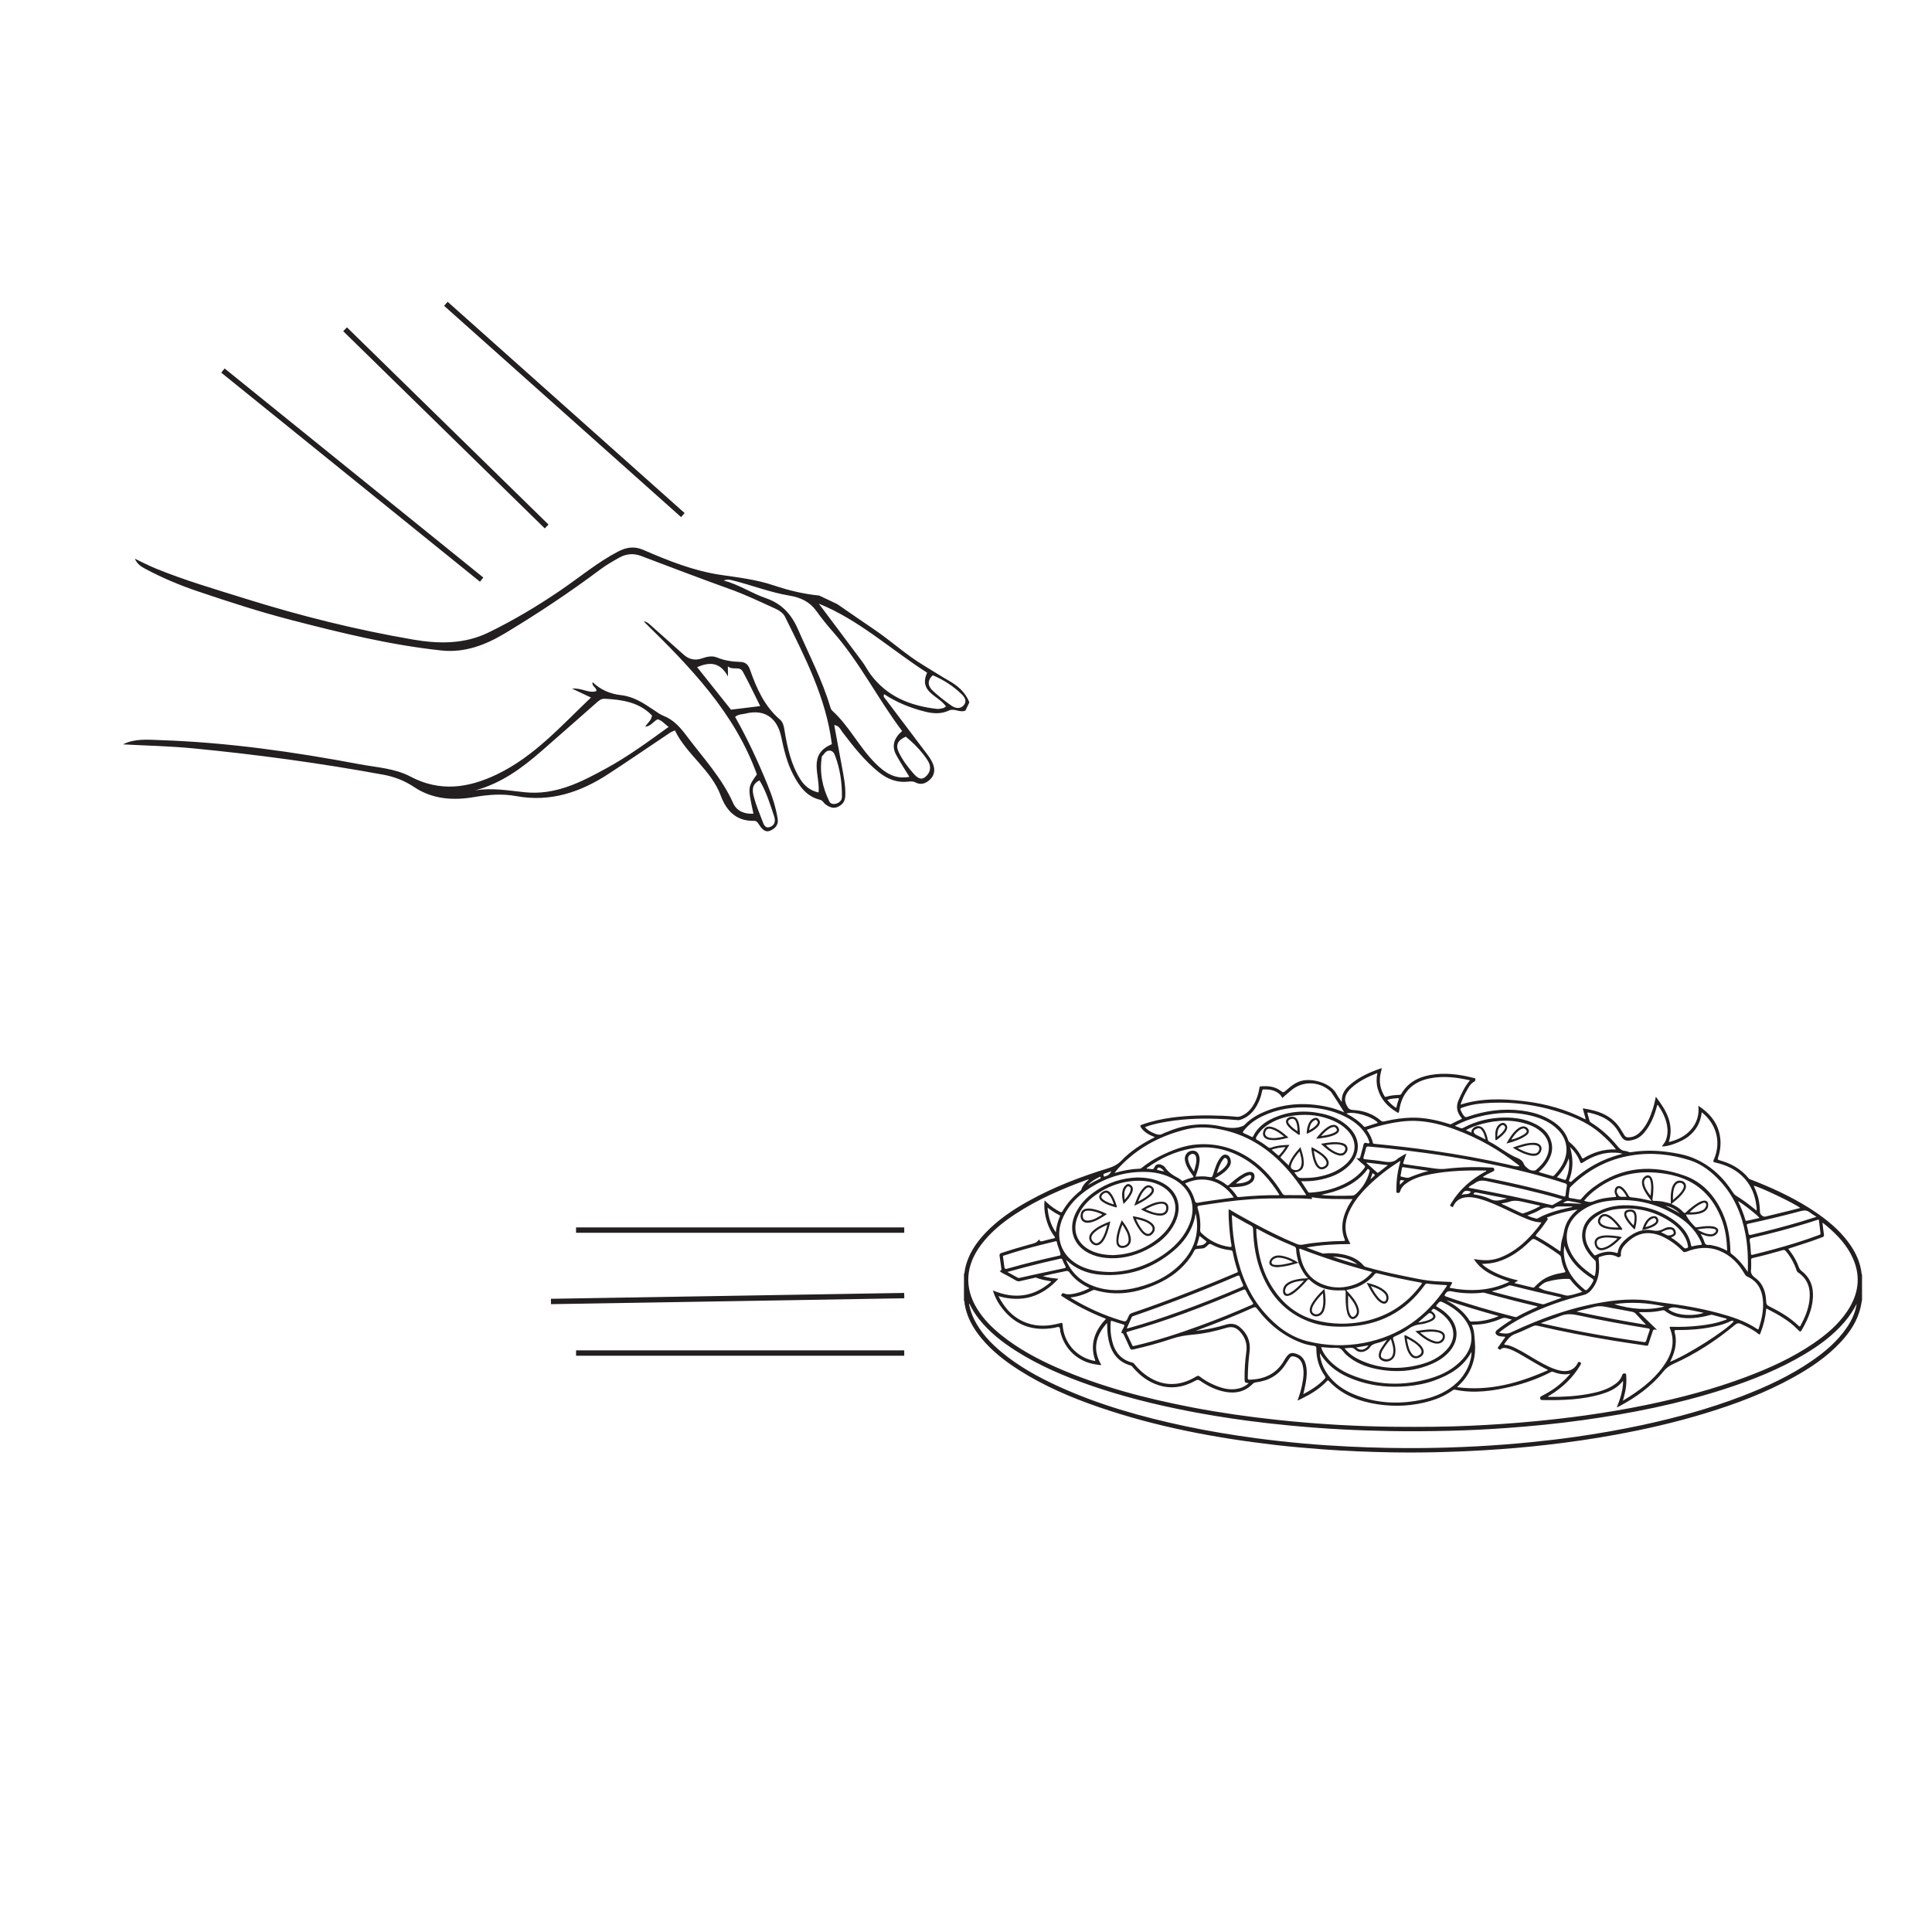 <?xml version="1.0" encoding="UTF-8"?>
<svg xmlns="http://www.w3.org/2000/svg" xmlns:xlink="http://www.w3.org/1999/xlink" width="360pt" height="360pt" viewBox="0 0 360 360" version="1.1">
<g id="surface1">
<path style=" stroke:none;fill-rule:evenodd;fill:rgb(13.73%,12.16%,12.549%);fill-opacity:1;" d="M 141.523 145.414 C 142.84 147.578 143.477 149.852 144.238 152.07 C 144.516 152.871 144.453 153.695 143.551 154.066 C 142.535 154.48 142.301 153.574 142.051 152.938 C 141.473 151.477 140.879 150.012 140.477 148.504 C 140.184 147.391 140.004 146.145 141.523 145.414 M 173.809 125.828 C 175.805 126.664 177.609 127.828 179.18 129.348 C 179.77 129.914 180.23 130.652 179.582 131.406 C 178.926 132.176 178.004 131.988 177.297 131.496 C 176.07 130.637 174.875 129.711 173.785 128.684 C 172.934 127.879 172.688 126.875 173.809 125.828 M 168.781 137.27 C 169.949 138.234 170.992 139.238 171.898 140.375 C 172.285 140.855 172.656 141.355 172.965 141.883 C 173.605 142.98 173.301 144.035 172.43 144.762 C 171.504 145.531 170.758 144.75 170.156 144.07 C 169.117 142.891 168.18 141.621 167.488 140.211 C 166.824 138.855 167.246 137.93 168.781 137.27 M 153.148 140.945 C 153.566 140.555 153.766 139.973 154.395 139.879 C 155.109 139.773 155.43 140.32 155.613 140.82 C 156.539 143.297 156.91 145.871 156.879 148.5 C 156.871 149.113 156.473 149.508 155.891 149.723 C 155.348 149.918 154.762 149.797 154.543 149.352 C 153.246 146.703 152.66 143.918 153.148 140.945 M 136.207 132.238 C 134.098 129.59 132.012 126.969 129.898 124.312 C 132.199 123.34 134.145 123.297 135.648 126.051 C 135.637 125.172 135.637 124.867 135.625 124.164 C 136.566 124.977 137.805 124.035 138.41 125.141 C 139.555 127.223 140.559 129.379 141.652 131.57 C 139.723 131.805 137.953 132.023 136.207 132.238 M 176.273 131.637 C 176.039 131.781 175.91 131.91 175.762 131.941 C 175.383 132.023 174.988 132.141 174.613 132.098 C 169.621 131.535 165.234 129.789 162.156 125.582 C 161.629 124.859 161.23 124.047 160.695 123.332 C 158 119.703 155.277 116.098 152.57 112.48 C 160.102 115.523 166.031 121.062 172.754 125.348 C 171.125 128.996 174.879 129.574 176.273 131.637 M 134.832 108.164 C 135.574 107.91 135.941 108.012 136.336 108.105 C 139.969 108.988 143.465 110.387 147.172 111 C 149.168 111.328 150.883 112.129 152.117 113.848 C 153.094 115.211 154.152 116.523 155.262 117.785 C 160.238 123.453 163.566 130.23 168.098 136.215 C 166.586 137.539 166.09 138.984 166.988 140.656 C 167.746 142.062 168.633 143.402 169.449 144.754 C 166.777 145.277 164.895 143.996 163.152 142.27 C 160.125 139.266 158.266 135.32 155.09 132.441 C 154.895 132.266 154.777 131.969 154.699 131.707 C 153.203 126.691 150.785 122.055 148.699 117.277 C 147.469 114.457 145.672 112.465 142.66 111.441 C 140.074 110.559 137.766 108.949 134.832 108.164 M 88.539 147.277 C 93.336 145.988 97.195 143.18 100.832 140.008 C 104.23 137.043 107.609 134.059 110.996 131.082 C 111.496 130.645 111.945 130.16 112.719 130.203 C 115.949 130.383 119.074 130.828 121.477 133.309 C 121.453 134.199 120.648 134.652 120.23 135.426 C 121.312 135.305 121.766 134.387 122.547 134.031 C 123.426 134.258 123.879 134.996 124.602 135.438 C 120.805 138.18 117.129 140.887 113.113 143.09 C 108.328 145.719 103.535 148.223 97.762 147.621 C 94.727 147.305 91.684 146.754 88.539 147.277 M 22.914 138.703 C 27.262 138.941 31.625 139.023 35.953 139.441 C 47.852 140.59 59.691 142.199 71.457 144.359 C 73.52 144.742 75.402 145.477 77.18 146.664 C 80.594 148.945 84.469 149.191 88.359 148.52 C 90.984 148.07 93.566 147.859 96.184 148.34 C 102.539 149.516 108.148 147.629 113.367 144.219 C 117.246 141.684 121.07 139.062 124.922 136.484 C 125.102 136.363 125.324 136.297 125.758 136.102 C 127.957 140.629 132.527 143.441 134.332 148.324 C 135.336 151.031 137.191 153.035 140.461 152.949 C 141.09 152.934 141.281 153.441 141.566 153.852 C 142.035 154.52 142.633 155.168 143.5 154.793 C 144.379 154.414 145.098 153.742 144.914 152.594 C 144.562 150.422 143.887 148.348 143.055 146.32 C 141.277 141.957 139.301 137.688 136.977 133.582 C 137.578 133.066 138.297 133.117 138.934 132.961 C 142.453 132.094 144.84 133.734 145.586 137.371 C 146.086 139.785 146.66 142.184 147.832 144.402 C 148.957 146.535 150.293 148.426 152.824 149.035 C 153.324 149.152 153.473 149.629 153.828 149.887 C 154.543 150.41 155.312 150.742 156.176 150.32 C 156.969 149.93 157.445 149.363 157.5 148.371 C 157.609 146.438 157.188 144.586 156.855 142.719 C 156.402 140.195 155.922 137.676 155.445 135.102 C 156.355 135.215 156.586 135.898 156.977 136.418 C 159.043 139.133 161.141 141.816 163.84 143.957 C 165.395 145.184 167.137 145.863 169.145 145.656 C 169.648 145.602 170.09 145.535 170.598 145.801 C 171.633 146.348 172.598 145.953 173.344 145.207 C 174.117 144.434 174.27 143.43 173.863 142.398 C 173.426 141.289 172.645 140.391 171.938 139.453 C 169.645 136.41 167.352 133.363 165.055 130.328 C 164.855 130.066 164.512 129.891 164.746 129.352 C 167.109 130.898 169.68 131.934 172.395 132.609 C 173.891 132.98 175.367 133.082 176.828 132.391 C 177.828 131.918 178.875 132.867 179.902 132.402 C 180.141 131.895 180.383 131.387 180.621 130.879 C 179.895 128.953 178.43 127.75 176.691 126.766 C 175.18 125.914 173.73 124.949 172.238 124.062 C 168.867 122.059 165.996 119.371 162.75 117.195 C 160.484 115.672 158.25 114.102 156 112.559 C 154.879 112.027 153.758 111.5 152.637 110.969 C 149.746 110.695 146.922 110 144.199 109.086 C 140.977 108 137.672 107.613 134.355 107.129 C 129.258 106.387 124.52 104.473 119.836 102.449 C 118.152 101.723 116.66 101.992 115.16 102.777 C 111.336 104.777 108.031 107.547 104.492 109.965 C 100.195 112.902 95.727 115.562 91.047 117.848 C 86.574 120.031 81.84 120.004 77.059 119.188 C 66.461 117.375 56.059 114.785 45.797 111.574 C 40.125 109.797 34.41 108.148 28.906 105.883 C 27.68 105.375 26.5 104.758 25.121 104.105 C 25.562 105.125 26.34 105.605 27.086 106 C 30.219 107.672 33.492 109.047 36.852 110.184 C 42.633 112.137 48.438 114.023 54.352 115.551 C 63.551 117.93 72.777 120.199 82.246 121.207 C 86.629 121.676 90.516 120.168 94.199 117.945 C 100.273 114.285 106.168 110.371 111.84 106.121 C 112.949 105.289 114.172 104.59 115.383 103.91 C 116.664 103.191 118.02 103.055 119.438 103.59 C 124.957 105.672 130.465 107.785 136.016 109.773 C 138.891 110.801 141.621 112.117 144.387 113.375 C 145.188 113.734 145.922 114.199 146.293 114.957 C 150.043 122.555 153.949 130.098 155.004 138.668 C 150.383 140.613 152.875 144.461 152.527 147.668 C 151.055 147.336 149.973 146.539 149.156 145.25 C 147.371 142.422 146.703 139.25 146.172 136.031 C 146.051 135.289 145.914 134.574 145.328 134.074 C 142.441 131.598 140.98 128.273 139.762 124.812 C 139.422 123.84 138.949 123.359 137.855 123.332 C 136.41 123.297 134.977 123.078 133.598 122.512 C 132.695 122.141 131.719 122.359 130.805 122.68 C 129.52 123.125 128.391 122.883 127.375 121.969 C 125.301 120.102 123.199 118.262 121.125 116.395 C 120.828 116.129 120.555 115.863 119.941 115.793 C 128.574 124.238 136.871 132.758 141.035 144.297 C 139.324 146.691 139.324 146.691 140.391 151.617 C 138.711 151.738 137.258 151.102 136.621 149.668 C 134.52 144.945 131.027 141.234 127.988 137.18 C 126.777 135.562 125.555 134.137 123.633 133.383 C 122.965 133.121 122.367 132.66 121.762 132.258 C 119.898 131.012 118.066 129.789 115.711 129.527 C 113.754 129.309 111.922 128.562 110.426 127.113 C 110.211 127.918 111.168 128.023 111.137 128.762 C 109.758 129.273 108.465 128.148 106.582 128.305 C 108.008 128.98 108.984 129.441 110.117 129.977 C 104.535 135.281 99.535 140.965 92.59 144.297 C 87.285 146.84 81.984 147.621 76.465 144.695 C 73.57 143.164 70.23 143.008 67.051 142.41 C 54.738 140.09 42.355 138.328 29.816 137.91 C 27.504 137.832 25.109 137.586 22.914 138.703 "/>
<path style="fill:none;stroke-width:1;stroke-linecap:butt;stroke-linejoin:miter;stroke:rgb(13.73%,12.16%,12.549%);stroke-opacity:1;stroke-miterlimit:10;" d="M 0 -0 L -48.207 38.957 " transform="matrix(1,0,0,-1,89.746,108.004)"/>
<path style="fill:none;stroke-width:1;stroke-linecap:butt;stroke-linejoin:miter;stroke:rgb(13.73%,12.16%,12.549%);stroke-opacity:1;stroke-miterlimit:10;" d="M -0.002 0.001 L -37.561 36.747 " transform="matrix(1,0,0,-1,101.861,98.102)"/>
<path style="fill:none;stroke-width:1;stroke-linecap:butt;stroke-linejoin:miter;stroke:rgb(13.73%,12.16%,12.549%);stroke-opacity:1;stroke-miterlimit:10;" d="M -0.002 -0.001 L -44.162 39.37 " transform="matrix(1,0,0,-1,127.244,95.979)"/>
<path style=" stroke:none;fill-rule:evenodd;fill:rgb(13.73%,12.16%,12.549%);fill-opacity:1;" d="M 255.355 219.754 C 255.59 219.551 255.727 219.426 255.867 219.305 C 256.293 218.93 256.297 218.93 255.75 218.598 C 255.629 218.945 255.516 219.289 255.355 219.754 M 260.848 220.766 C 261.141 220.484 261.402 220.234 261.68 219.969 C 260.828 219.816 260.828 219.816 260.848 220.766 M 216.945 218.297 C 216.676 217.934 216.422 217.668 216.043 217.566 C 215.816 217.5 215.676 217.633 215.625 217.84 C 215.566 218.09 215.805 218.02 215.914 218.051 C 216.227 218.145 216.555 218.207 216.945 218.297 M 313.012 226.109 C 312.262 225.383 311.395 224.859 310.344 224.68 C 311.25 225.121 312.145 225.582 313.012 226.109 M 207.07 218.234 C 206.602 218.402 206.199 218.555 205.789 218.68 C 205.527 218.762 205.617 218.926 205.652 219.094 C 205.711 219.348 205.848 219.215 205.977 219.18 C 206.461 219.047 206.836 218.789 207.07 218.234 M 202.73 220.816 C 203.445 220.402 204.176 219.996 204.926 219.645 C 205.043 219.59 205.172 219.539 205.078 219.359 C 204.98 219.184 204.879 219.32 204.797 219.359 C 204.027 219.727 203.305 220.164 202.73 220.816 M 274.086 222.055 C 273.102 221.727 272.773 221.84 272.348 222.684 C 272.91 222.34 273.656 222.762 274.086 222.055 M 255.016 250.691 C 254.219 250.828 253.48 250.949 252.711 251.078 C 253.445 251.758 254.309 251.613 255.016 250.691 M 294.77 224.316 C 294 224.043 293.191 223.965 292.402 223.801 C 291.953 223.703 291.645 223.887 291.246 224.195 C 292.492 224.188 293.633 224.262 294.77 224.316 M 248.348 234.164 C 249.852 234.707 251.379 235.191 252.934 235.586 C 251.586 234.539 250.016 234.191 248.348 234.164 M 309.512 229.633 C 309.867 229.797 310.16 229.895 310.414 230.055 C 310.742 230.262 311.062 230.258 311.402 230.125 C 311.645 230.035 311.926 229.961 311.855 229.609 C 311.789 229.281 311.602 229.07 311.23 229.07 C 310.617 229.066 310.09 229.316 309.512 229.633 M 222.988 232.125 C 223.648 232.062 224.277 232.09 224.711 231.523 C 224.785 231.438 224.902 231.387 224.742 231.266 C 224.336 230.953 223.934 230.633 223.5 230.289 C 223.379 230.926 223.184 231.504 222.988 232.125 M 303.117 223.008 C 302.801 222.43 302.496 221.895 301.969 221.523 C 301.789 221.395 301.562 221.301 301.402 221.551 C 301.23 221.809 301.207 222.105 301.352 222.379 C 301.508 222.664 301.641 222.996 302.055 223.004 C 302.387 223.012 302.719 223.008 303.117 223.008 M 239.52 213.738 C 238.605 213.832 237.777 213.902 236.949 214.238 C 237.352 214.59 237.723 214.906 238.086 215.23 C 238.211 215.344 238.301 215.332 238.414 215.215 C 238.809 214.773 239.18 214.316 239.52 213.738 M 264.289 246.395 C 264.523 246.453 264.715 246.359 264.91 246.32 C 265.559 246.188 266.211 246.047 266.785 245.684 C 267.027 245.523 267.16 245.32 266.961 245.027 C 266.746 244.711 266.387 244.57 266.152 244.77 C 265.523 245.293 264.918 245.844 264.289 246.395 M 258.496 204.953 C 258.941 205.496 259.43 205.941 259.973 206.328 C 260.098 206.418 260.199 206.461 260.238 206.242 C 260.32 205.754 260.465 205.285 260.641 204.828 C 260.703 204.672 260.652 204.613 260.492 204.625 C 259.832 204.68 259.168 204.707 258.496 204.953 M 230.266 220.535 C 230.984 220.539 231.668 220.453 232.316 220.184 C 232.602 220.062 232.863 219.906 233.035 219.641 C 233.156 219.449 233.238 219.211 233.09 219.031 C 232.965 218.875 232.742 218.965 232.566 219.027 C 231.676 219.344 230.969 219.93 230.266 220.535 M 276.816 212.328 C 276.629 211.602 276.461 210.938 275.961 210.414 C 275.723 210.172 275.441 210.195 275.16 210.328 C 274.918 210.441 274.605 210.531 274.613 210.867 C 274.617 211.168 274.852 211.344 275.105 211.473 C 275.652 211.754 276.207 212.023 276.816 212.328 M 226.746 218.633 C 227.453 218.219 228.027 217.773 228.477 217.18 C 228.617 216.992 228.719 216.777 228.75 216.551 C 228.793 216.238 228.691 215.934 228.426 215.797 C 228.152 215.656 227.984 215.945 227.848 216.129 C 227.309 216.859 227.035 217.707 226.746 218.633 M 316.258 229.09 C 317.062 229.555 317.777 229.922 318.605 229.984 C 318.898 230.008 319.191 229.973 319.434 229.781 C 319.594 229.656 319.781 229.508 319.754 229.293 C 319.719 229.059 319.488 229.004 319.289 228.965 C 318.305 228.77 317.34 228.906 316.258 229.09 M 314.828 225.883 C 315.59 225.938 316.316 225.863 317.016 225.598 C 317.363 225.465 317.672 225.27 317.82 224.914 C 317.918 224.691 318.023 224.438 317.828 224.219 C 317.629 224 317.383 224.121 317.18 224.207 C 316.27 224.578 315.543 225.211 314.828 225.883 M 307.562 222.789 C 307.656 221.836 307.773 220.887 307.516 219.949 C 307.449 219.715 307.355 219.426 307.07 219.422 C 306.758 219.418 306.551 219.645 306.422 219.926 C 306.34 220.105 306.324 220.293 306.352 220.48 C 306.508 221.375 306.98 222.102 307.562 222.789 M 222.473 218.312 C 222.727 217.352 223.062 216.504 222.867 215.586 C 222.754 215.031 222.25 214.848 221.777 215.16 C 221.418 215.395 221.324 215.75 221.402 216.148 C 221.551 216.93 221.961 217.59 222.473 218.312 M 280.84 223.324 C 278.902 222.945 276.961 222.566 275.027 222.191 C 274.754 222.137 274.637 222.285 274.559 222.527 C 275.664 222.711 276.746 222.965 277.727 223.449 C 278.812 223.992 279.805 223.551 280.84 223.324 M 254.652 216.629 C 254.641 216.652 254.633 216.68 254.621 216.707 C 255.27 217.285 255.918 217.859 256.559 218.441 C 256.656 218.523 256.742 218.566 256.863 218.473 C 257.414 218.035 257.973 217.605 258.609 217.109 C 257.227 216.941 255.938 216.785 254.652 216.629 M 290.105 219.371 C 290.598 219.531 291.027 219.66 291.449 219.816 C 291.688 219.902 291.785 219.805 291.863 219.598 C 292.051 219.078 292.211 218.551 292.293 218.008 C 292.402 217.285 292.457 216.559 292.309 215.82 C 291.879 217.18 291.094 218.309 290.105 219.371 M 311.734 223.598 C 312.129 223.238 312.445 222.973 312.738 222.68 C 313.117 222.297 313.469 221.895 313.68 221.391 C 313.789 221.133 313.816 220.871 313.621 220.656 C 313.414 220.426 313.145 220.34 312.832 220.41 C 312.383 220.516 312.168 220.852 312.016 221.234 C 311.738 221.953 311.715 222.703 311.734 223.598 M 242.98 238.633 C 241.949 238.691 241.078 238.855 240.277 239.301 C 239.98 239.465 239.723 239.684 239.586 240.004 C 239.449 240.332 239.352 240.715 239.617 240.988 C 239.879 241.258 240.199 241.016 240.449 240.871 C 241.406 240.324 242.148 239.531 242.98 238.633 M 251.207 241.367 C 251.207 242.086 251.172 242.734 251.215 243.371 C 251.254 243.934 251.34 244.496 251.617 245 C 251.875 245.473 252.168 245.508 252.539 245.121 C 252.871 244.781 252.891 244.375 252.781 243.953 C 252.52 242.957 251.891 242.184 251.207 241.367 M 242.148 214.547 C 241.496 215.348 240.887 216.078 240.594 217.012 C 240.484 217.375 240.488 217.707 240.883 217.906 C 241.562 218.246 242.27 217.938 242.461 217.199 C 242.691 216.309 242.418 215.469 242.148 214.547 M 196.734 229.629 C 196.836 228.637 197.066 227.699 197.434 226.793 C 197.48 226.68 197.645 226.535 197.418 226.434 C 196.648 226.066 195.945 225.59 195.195 225.02 C 195.336 226.75 195.793 228.273 196.734 229.629 M 310.852 243.938 C 312.473 245.297 315.918 245.215 317.453 244.625 C 316.047 244.305 314.641 244.035 313.227 243.82 C 312.445 243.703 311.637 243.375 310.852 243.938 M 327.863 226.941 C 327.168 226.156 324.605 224.164 323.844 223.809 C 324.41 224.953 324.867 226.105 325.219 227.297 C 325.277 227.477 325.352 227.516 325.535 227.473 C 326.293 227.289 327.051 227.125 327.863 226.941 M 259.168 249.508 C 258.887 249.84 258.648 250.094 258.441 250.367 C 258.18 250.719 257.938 251.078 257.703 251.445 C 257.512 251.738 257.379 252.059 257.316 252.406 C 257.262 252.691 257.336 252.941 257.594 253.078 C 258.328 253.465 259.328 253.332 259.555 252.316 C 259.77 251.359 259.469 250.484 259.168 249.508 M 266.168 218.18 C 264.652 217.957 263.137 217.734 261.625 217.508 C 261.582 217.5 261.539 217.5 261.492 217.492 C 261.328 217.457 261.254 217.543 261.223 217.691 C 261.145 218.137 261.066 218.578 260.988 219.02 C 260.969 219.105 260.934 219.207 261.055 219.23 C 261.578 219.316 262.148 219.594 262.625 219.395 C 263.777 218.91 264.957 218.527 266.168 218.18 M 292.969 224.906 L 292.969 224.805 C 292.188 224.805 291.406 224.812 290.625 224.805 C 290.254 224.797 289.902 224.828 289.598 225.066 C 289.434 225.191 289.246 225.223 289.066 225.148 C 288.273 224.824 287.586 225.043 286.887 225.469 C 286.188 225.898 285.398 226.164 284.586 226.492 C 285.152 226.766 285.695 226.922 286.238 227.062 C 286.371 227.102 286.488 227.059 286.609 226.988 C 287.879 226.266 289.254 225.816 290.66 225.441 C 291.422 225.238 292.199 225.082 292.969 224.906 M 256.75 209.223 C 255.824 208.059 252.133 206.977 250.879 207.504 C 252.09 208.121 253.184 208.871 254.102 209.859 C 254.184 209.949 254.266 210.016 254.402 209.973 C 255.18 209.723 255.961 209.473 256.75 209.223 M 300.781 243.016 C 303.863 243.938 306.969 244.254 310.191 243.445 C 307.039 242.75 303.926 242.547 300.781 243.016 M 279.805 224.238 C 279.828 224.289 279.836 224.328 279.852 224.34 C 281.07 224.91 282.293 225.48 283.508 226.055 C 283.637 226.113 283.754 226.125 283.887 226.078 C 284.93 225.734 285.949 225.312 286.914 224.777 C 286.941 224.766 286.945 224.707 286.961 224.66 C 286.035 224.453 285.117 224.254 284.199 224.039 C 283.203 223.809 282.211 223.555 281.184 223.945 C 280.754 224.109 280.281 224.141 279.805 224.238 M 279.277 245.238 C 275.957 244.324 272.746 243.363 269.566 242.297 C 269.613 242.363 269.676 242.398 269.738 242.434 C 271.375 243.324 272.816 244.445 273.816 246.055 C 273.918 246.223 274.047 246.242 274.211 246.246 C 274.781 246.262 275.344 246.227 275.906 246.156 C 277.043 246.02 278.133 245.707 279.277 245.238 M 246.164 222.652 C 248.078 222.875 249.988 222.832 251.902 222.785 C 252.195 222.777 252.422 222.676 252.641 222.48 C 253.867 221.375 254.707 220.035 255.156 218.445 C 255.172 218.375 255.176 218.301 255.199 218.234 C 255.27 218.023 255.102 217.938 254.984 217.855 C 254.805 217.73 254.777 217.945 254.703 218.023 C 254.574 218.16 254.473 218.32 254.352 218.465 C 252.738 220.324 250.648 221.391 248.34 222.102 C 247.625 222.32 246.891 222.465 246.164 222.652 M 291.5 232.129 C 291.367 232.852 291.367 233.57 291.48 234.285 C 291.891 236.84 293.332 238.738 295.297 240.312 C 295.496 240.473 295.617 240.418 295.773 240.273 C 296.234 239.84 296.574 239.324 296.852 238.762 C 296.977 238.5 296.902 238.383 296.68 238.242 C 294.324 236.746 292.395 234.887 291.5 232.129 M 286.676 239.93 C 287.184 240.125 287.574 240.387 288.031 240.488 C 288.906 240.688 289.781 240.891 290.656 241.09 C 291.191 241.207 291.75 241.473 292.262 241.406 C 293.113 241.297 293.938 240.969 294.836 240.719 C 293.969 240.004 293.223 239.277 292.609 238.43 C 292.5 238.277 292.359 238.309 292.215 238.305 C 290.859 238.262 289.535 238.465 288.23 238.844 C 287.602 239.023 287.176 239.461 286.676 239.93 M 292.551 213.715 C 293.18 215.883 293.172 217.914 292.375 219.914 C 292.312 220.074 292.383 220.105 292.492 220.176 C 292.723 220.324 292.828 220.141 292.961 220.02 C 294.703 218.438 296.641 217.152 298.797 216.199 C 299.914 215.703 301.078 215.324 302.34 214.992 C 301.883 214.844 301.5 214.805 301.109 214.785 C 298.844 214.652 296.832 215.395 294.961 216.598 C 294.66 216.789 294.547 216.809 294.402 216.43 C 294.02 215.422 293.406 214.559 292.551 213.715 M 187.711 237.012 C 188.438 237.414 189.031 237.738 189.625 238.074 C 189.781 238.16 189.922 238.129 190.082 238.094 C 190.93 237.898 191.777 237.707 192.625 237.523 C 194.52 237.113 196.414 236.707 198.316 236.312 C 198.621 236.246 198.648 236.152 198.5 235.891 C 198.301 235.539 198.125 235.172 197.988 234.789 C 197.891 234.523 197.77 234.496 197.508 234.555 C 195.363 235.035 193.223 235.539 191.094 236.098 C 190.004 236.383 188.922 236.688 187.711 237.012 M 278 240.609 C 278.133 240.668 278.18 240.699 278.234 240.711 C 281.254 241.539 284.289 242.289 287.336 243.008 C 287.457 243.035 287.605 243.051 287.719 243.012 C 288.801 242.625 289.879 242.23 290.977 241.824 C 290.922 241.785 290.887 241.75 290.852 241.738 C 287.754 241.055 284.668 240.324 281.59 239.551 C 281.438 239.512 281.285 239.484 281.125 239.562 C 280.156 240.023 279.129 240.336 278 240.609 M 293.762 244.391 C 298.094 245.336 302.445 246.152 306.711 246.855 C 306.09 246.191 305.434 245.496 304.793 244.789 C 304.594 244.566 304.359 244.477 304.082 244.426 C 302.871 244.199 301.664 243.961 300.449 243.75 C 299.336 243.559 298.246 243.188 297.07 243.531 C 295.98 243.852 294.852 244.027 293.762 244.391 M 335.461 225.086 C 334.289 224.18 327.691 221.047 326.773 220.945 C 327.68 222.996 327.844 223.691 327.953 225.926 C 327.977 226.344 328.551 226.789 328.953 226.691 C 330.301 226.363 331.652 226.035 333 225.707 C 333.809 225.508 334.617 225.297 335.461 225.086 M 338.477 226.734 C 338.016 226.438 337.617 226.23 337.277 225.949 C 336.746 225.512 336.223 225.484 335.559 225.664 C 332.316 226.543 329.047 227.309 325.762 228.027 C 325.535 228.078 325.449 228.148 325.512 228.398 C 325.633 228.859 325.742 229.324 325.812 229.801 C 325.863 230.141 326.02 230.156 326.309 230.09 C 329.379 229.359 332.438 228.574 335.461 227.676 C 336.445 227.383 337.418 227.066 338.477 226.734 M 229.895 223.133 C 229.613 222.707 229.332 222.363 229.023 222.039 C 226.93 219.809 223.906 219.18 221.109 220.402 C 221.02 220.441 220.727 220.438 220.949 220.668 C 221.797 221.539 222.332 222.59 222.648 223.75 C 222.754 224.129 222.977 224.152 223.297 224.098 C 223.98 223.973 224.668 223.859 225.355 223.762 C 226.844 223.551 228.336 223.348 229.895 223.133 M 293.961 225.383 C 293.184 225.469 292.555 225.621 291.926 225.758 C 290.762 226.016 289.621 226.336 288.512 226.77 C 288.438 226.801 288.145 226.801 288.309 226.969 C 288.52 227.188 288.336 227.285 288.258 227.402 C 287.66 228.293 287.027 229.16 286.309 229.961 C 286.074 230.223 286.148 230.309 286.41 230.449 C 287.809 231.219 289.148 232.082 290.453 233 C 290.543 233.062 290.613 233.172 290.773 233.137 C 290.809 232.738 290.836 232.34 290.875 231.938 C 290.949 231.125 291.281 230.371 291.41 229.57 C 291.602 228.348 292.137 227.289 292.941 226.359 C 293.223 226.031 293.539 225.742 293.961 225.383 M 273.648 221.273 C 273.867 221.398 274.098 221.398 274.32 221.438 C 279.227 222.363 284.117 223.363 288.977 224.512 C 289.09 224.539 289.211 224.578 289.32 224.523 C 289.906 224.199 290.484 223.871 291.137 223.504 C 290.977 223.449 290.91 223.426 290.844 223.406 C 286.285 222.074 281.652 221.059 277.004 220.078 C 276.176 219.906 275.496 219.957 274.824 220.465 C 274.449 220.746 273.957 220.863 273.648 221.273 M 186.898 234.195 C 186.965 234.699 187.043 235.203 187.102 235.703 C 187.203 236.543 187.203 236.543 188.012 236.312 C 191.102 235.422 194.227 234.676 197.363 233.973 C 197.609 233.918 197.648 233.867 197.594 233.609 C 197.445 232.867 197.043 232.207 196.934 231.457 C 196.902 231.258 196.789 231.262 196.617 231.309 C 195.746 231.531 194.871 231.734 194.004 231.953 C 191.73 232.531 189.473 233.164 187.246 233.902 C 187.109 233.949 186.859 233.918 186.898 234.195 M 311.199 253.75 C 314.512 252.438 321.516 247.98 323.059 246.227 C 322.875 246.074 322.695 246.066 322.473 246.18 C 321.711 246.566 320.895 246.828 320.062 247.035 C 317.57 247.648 315.027 247.848 312.465 247.832 C 312.09 247.828 311.926 247.852 312.059 248.316 C 312.273 249.07 312.312 249.855 312.215 250.645 C 312.09 251.723 311.723 252.719 311.199 253.75 M 286.527 243.496 C 286.445 243.438 286.422 243.414 286.398 243.406 C 283.129 242.641 279.875 241.801 276.637 240.902 C 276.523 240.867 276.414 240.852 276.293 240.867 C 274.348 241.105 272.406 241.008 270.492 240.633 C 269.879 240.512 269.57 240.645 269.281 241.148 C 269.125 241.422 269.148 241.48 269.434 241.582 C 273.652 243.051 277.93 244.289 282.254 245.391 C 282.406 245.43 282.531 245.441 282.668 245.363 C 283.906 244.664 285.195 244.074 286.527 243.496 M 339.219 229.801 C 339.121 228.977 339.023 228.215 338.941 227.449 C 338.918 227.227 338.82 227.242 338.652 227.301 C 338.074 227.492 337.496 227.68 336.918 227.859 C 333.473 228.926 329.992 229.848 326.477 230.648 C 326.129 230.73 325.961 230.836 326.039 231.238 C 326.168 231.938 326.203 232.648 326.246 233.359 C 326.277 233.887 326.293 233.891 326.824 233.75 C 328.016 233.445 329.207 233.148 330.395 232.824 C 333.262 232.051 336.098 231.191 338.879 230.145 C 339.07 230.07 339.289 230.031 339.219 229.801 M 271.082 209.785 C 271.484 209.941 271.801 210.039 272.102 210.18 C 272.309 210.273 272.477 210.254 272.672 210.148 C 275.074 208.867 277.645 208.262 280.359 208.238 C 282.449 208.219 284.461 208.559 286.32 209.566 C 287.359 210.129 288.25 210.875 288.766 211.969 C 289.637 213.82 289.164 215.492 288 217.047 C 287.637 217.535 287.188 217.945 286.727 218.395 C 287.586 218.645 288.406 218.875 289.215 219.117 C 289.402 219.172 289.516 219.105 289.637 218.98 C 290.375 218.207 291.008 217.367 291.43 216.379 C 292.324 214.281 291.914 212.148 290.312 210.523 C 289.023 209.211 287.422 208.461 285.676 207.988 C 282.242 207.059 278.812 207.242 275.402 208.121 C 273.922 208.5 272.5 209.027 271.082 209.785 M 209.973 247.496 C 210.074 247.559 210.137 247.516 210.207 247.496 C 213.434 246.617 216.605 245.551 219.754 244.418 C 223.676 243.008 227.551 241.457 231.383 239.812 C 231.664 239.695 231.727 239.605 231.586 239.316 C 231.363 238.863 231.18 238.387 231.012 237.91 C 230.926 237.664 230.832 237.613 230.582 237.723 C 224.219 240.449 217.766 242.957 211.219 245.215 C 211.09 245.262 210.949 245.289 210.879 245.449 C 210.582 246.137 210.273 246.82 209.973 247.496 M 287.09 246.555 C 287.754 246.703 288.289 246.828 288.828 246.945 C 292.871 247.836 296.941 248.602 301.031 249.27 C 302.789 249.559 304.555 249.805 306.316 250.074 C 306.555 250.113 306.68 250.051 306.754 249.805 C 306.938 249.18 307.152 248.562 307.363 247.949 C 307.449 247.699 307.449 247.59 307.121 247.531 C 302.777 246.812 298.441 246.043 294.137 245.102 C 293 244.855 291.926 244.738 290.801 245.199 C 289.629 245.684 288.398 246.023 287.09 246.555 M 255.695 237.023 C 251.074 235.797 246.578 234.344 242.148 232.648 C 242.051 232.969 242.156 233.25 242.203 233.527 C 242.641 236.309 243.98 238.441 246.715 239.422 C 248.613 240.102 250.566 240.039 252.469 239.332 C 253.727 238.867 254.793 238.113 255.695 237.023 M 274.191 211.051 C 274.168 210.785 274.211 210.59 274.336 210.418 C 274.914 209.629 275.945 209.629 276.504 210.434 C 276.895 211.004 277.082 211.66 277.223 212.328 C 277.262 212.523 277.34 212.645 277.512 212.73 C 279.32 213.648 280.867 215.016 282.762 215.785 C 283.246 215.984 283.719 216.301 283.91 216.809 C 284.094 217.305 284.488 217.555 284.844 217.852 C 285.176 218.125 285.957 218.207 286.172 218.031 C 286.945 217.402 287.617 216.688 288.086 215.801 C 289.004 214.074 288.699 212.301 287.262 210.98 C 286.559 210.328 285.738 209.871 284.84 209.559 C 281.945 208.543 279.027 208.66 276.102 209.434 C 275.098 209.695 274.133 210.059 273.145 210.586 C 273.516 210.754 273.816 210.883 274.191 211.051 M 311.375 230.586 C 312.254 231.156 313.035 231.758 313.727 232.461 C 313.961 232.699 314.152 232.625 314.383 232.531 C 314.645 232.418 314.527 232.215 314.5 232.043 C 314.43 231.613 314.293 231.199 314.105 230.805 C 313.469 229.488 312.48 228.48 311.281 227.676 C 308.352 225.707 305.105 224.934 301.613 225.266 C 300.094 225.406 298.652 225.832 297.383 226.727 C 296.32 227.477 295.574 228.438 295.434 229.777 C 295.27 231.395 296.016 232.656 297.023 233.82 C 297.156 233.973 297.27 233.91 297.406 233.848 C 298.637 233.27 299.902 233.012 301.234 233.465 C 301.363 233.508 301.426 233.496 301.445 233.355 C 301.613 232.18 302.348 231.375 303.227 230.672 C 304.602 229.566 306.145 228.91 307.938 229.27 C 308.695 229.418 309.324 229.344 309.988 228.969 C 310.461 228.699 311.012 228.562 311.582 228.727 C 312.02 228.852 312.191 229.199 312.266 229.598 C 312.336 230 312.102 230.25 311.758 230.418 C 311.656 230.469 311.551 230.512 311.375 230.586 M 242.441 220.102 C 242.895 220.797 243.309 221.414 243.707 222.035 C 243.805 222.191 243.91 222.242 244.098 222.23 C 246.32 222.094 248.457 221.609 250.465 220.629 C 251.945 219.906 253.254 218.969 254.246 217.625 C 254.402 217.41 254.387 217.309 254.195 217.133 C 253.738 216.711 253.203 216.371 252.715 215.734 C 253.398 216.066 253.457 215.668 253.547 215.281 C 253.664 214.789 253.816 214.305 253.953 213.816 C 254.023 213.562 254.031 213.27 254.172 213.074 C 254.367 212.805 254.68 213.051 254.941 213.043 C 255.168 213.035 255.223 212.98 255.152 212.766 C 254.98 212.258 254.762 211.77 254.465 211.316 C 253.441 209.742 251.98 208.695 250.316 207.906 C 248.352 206.977 246.27 206.512 244.105 206.383 C 241.059 206.203 238.117 206.629 235.336 207.934 C 233.922 208.594 232.684 209.488 231.715 210.73 C 231.523 210.98 231.559 211.07 231.84 211.188 C 232.293 211.375 232.73 211.598 233.176 211.812 C 233.324 211.891 233.41 211.914 233.508 211.723 C 234.309 210.082 235.668 209.051 237.281 208.332 C 240.219 207.023 243.273 206.828 246.391 207.523 C 248.305 207.949 250.055 208.73 251.461 210.148 C 253.52 212.227 253.535 214.988 251.48 217.082 C 249.824 218.77 247.719 219.531 245.445 219.926 C 244.473 220.094 243.492 220.125 242.441 220.102 M 317.125 231.934 C 317.047 231.578 316.902 231.277 316.754 230.98 C 315.715 228.93 314.074 227.453 312.129 226.32 C 308.266 224.078 304.094 223.227 299.664 223.781 C 297.816 224.012 296.078 224.594 294.551 225.707 C 292.246 227.391 291.375 229.973 292.305 232.484 C 293.176 234.824 294.93 236.402 296.969 237.715 C 297.148 237.832 297.176 237.754 297.211 237.59 C 297.402 236.773 297.391 235.949 297.344 235.121 C 297.336 234.941 297.199 234.844 297.086 234.738 C 296.574 234.262 296.117 233.734 295.742 233.145 C 294.988 231.969 294.613 230.695 294.902 229.297 C 295.246 227.613 296.352 226.527 297.812 225.762 C 299.77 224.73 301.879 224.48 304.055 224.621 C 306.652 224.793 309.078 225.52 311.262 226.934 C 313.168 228.164 314.688 229.715 315.113 232.062 C 315.156 232.285 315.258 232.258 315.41 232.219 C 315.961 232.078 316.52 232.004 317.125 231.934 M 222.809 226.105 C 222.754 226.309 222.723 226.418 222.699 226.527 C 222.668 226.652 222.66 226.785 222.629 226.91 C 222.043 229.469 220.586 231.484 218.621 233.125 C 214.672 236.422 210.117 237.961 204.961 237.516 C 203.031 237.348 201.219 236.746 199.633 235.582 C 199.305 235.34 199.004 235.066 198.621 234.75 C 198.688 234.91 198.715 234.988 198.754 235.066 C 199.816 237.344 201.559 238.875 203.91 239.703 C 206.57 240.645 209.27 240.574 211.961 239.883 C 215.316 239.023 218.32 237.516 220.609 234.836 C 222.754 232.332 223.496 229.445 222.809 226.105 M 276.141 235.516 C 276.5 235.883 276.832 236.121 277.172 236.34 C 278.914 237.457 280.84 238.105 282.863 238.586 C 282.668 238.812 282.375 238.844 282.203 239.09 C 283.359 239.367 284.484 239.629 285.605 239.914 C 285.812 239.969 285.898 239.863 286.004 239.746 C 286.34 239.387 286.707 239.055 287.094 238.746 C 288.363 237.734 289.887 237.383 291.434 237.109 C 291.723 237.059 291.723 236.984 291.613 236.758 C 291.254 236.008 291 235.227 290.898 234.398 C 290.867 234.117 290.727 233.938 290.5 233.773 C 289.223 232.867 287.918 232.004 286.559 231.227 C 285.668 230.715 285.676 230.719 284.957 231.422 C 283.242 233.094 281.324 234.438 278.996 235.125 C 278.094 235.395 277.164 235.488 276.141 235.516 M 301.121 214.18 C 300.223 213.043 299.273 212.117 298.266 211.238 C 296.227 209.461 293.832 208.332 291.309 207.473 C 286.258 205.75 281.07 205.109 275.75 205.648 C 274.613 205.766 273.496 206.023 272.41 206.41 C 272.105 206.516 272.082 206.648 272.195 206.906 C 272.359 207.281 272.551 207.637 272.812 207.953 C 272.984 208.16 273.141 208.199 273.41 208.105 C 276.707 206.961 280.082 206.492 283.559 206.945 C 285.559 207.207 287.473 207.762 289.195 208.852 C 290.602 209.746 291.711 210.898 292.238 212.527 C 292.273 212.641 292.34 212.73 292.434 212.809 C 293.418 213.605 294.191 214.57 294.754 215.707 C 294.836 215.867 294.895 215.918 295.07 215.812 C 296.902 214.723 298.859 214.082 301.121 214.18 M 211.207 250.812 C 211.336 250.785 211.453 250.766 211.566 250.738 C 215.703 249.766 219.738 248.449 223.723 246.988 C 226.938 245.816 230.102 244.52 233.23 243.148 C 233.543 243.008 233.57 242.91 233.379 242.637 C 232.914 241.973 232.512 241.266 232.164 240.531 C 232.035 240.258 231.906 240.234 231.637 240.348 C 224.617 243.359 217.496 246.094 210.129 248.145 C 209.898 248.207 209.84 248.262 209.949 248.484 C 210.293 249.188 210.617 249.898 210.953 250.609 C 211.004 250.719 211.039 250.871 211.207 250.812 M 250.531 251.238 C 251.293 252.168 252.184 252.82 253.18 253.305 C 256.836 255.078 260.648 255.281 264.543 254.293 C 266.441 253.812 268.176 252.996 269.539 251.535 C 271.195 249.762 271.219 247.562 269.633 245.73 C 269.047 245.051 268.344 244.523 267.574 244.074 C 267.074 243.781 267.07 243.785 266.688 244.273 C 266.812 244.367 266.949 244.453 267.059 244.555 C 267.66 245.102 267.609 245.648 266.918 246.07 C 266.73 246.18 266.531 246.266 266.328 246.344 C 265.801 246.555 265.25 246.699 264.688 246.762 C 263.895 246.852 263.188 247.086 262.535 247.566 C 261.727 248.16 260.828 248.617 259.914 249.02 C 259.566 249.168 259.504 249.316 259.629 249.664 C 259.926 250.5 260.117 251.363 259.977 252.266 C 259.789 253.512 258.367 254.117 257.332 253.395 C 257.062 253.207 256.922 252.953 256.914 252.621 C 256.902 252.059 257.137 251.574 257.426 251.121 C 257.734 250.641 258.082 250.184 258.445 249.66 C 258.109 249.781 257.828 249.891 257.543 249.98 C 257.242 250.082 256.938 250.188 256.629 250.258 C 256.07 250.395 255.562 250.574 255.23 251.102 C 255.062 251.367 254.773 251.543 254.488 251.695 C 253.812 252.055 253.055 252 252.516 251.461 C 252.207 251.148 251.895 251.102 251.508 251.152 C 251.211 251.191 250.91 251.207 250.531 251.238 M 245.961 252.164 C 245.961 252.352 245.945 252.465 245.965 252.574 C 246.172 253.883 246.652 255.086 247.438 256.156 C 248.703 257.883 250.402 259.051 252.352 259.848 C 256.562 261.566 260.895 261.727 265.289 260.746 C 267.645 260.219 269.797 259.246 271.57 257.555 C 273.145 256.051 274.199 253.805 274.195 251.898 C 272.688 254.691 270.195 256.168 267.367 257.199 C 265.711 257.805 263.996 258.145 262.238 258.293 C 259.184 258.562 256.18 258.336 253.254 257.395 C 250.305 256.441 247.684 255 245.961 252.164 M 213.348 210.023 C 213.738 210.531 214.422 210.945 215.32 211.285 C 215.793 211.465 216.223 211.512 216.684 211.242 C 216.941 211.09 217.246 211.016 217.523 210.895 C 220.844 209.488 224.277 209.121 227.785 209.934 C 229.004 210.215 230.152 210.305 231.34 209.91 C 231.551 209.84 231.738 209.777 231.898 209.609 C 232.719 208.75 233.676 208.074 234.742 207.555 C 238.852 205.566 243.141 205.301 247.547 206.297 C 248.547 206.52 249.504 206.883 250.473 207.25 C 249.695 205.988 248.891 204.758 248.074 203.531 C 247.988 203.402 247.855 203.301 247.734 203.195 C 245.668 201.453 242.707 201.426 240.633 203.137 C 240.062 203.605 239.516 204.102 238.941 204.594 C 238.766 204.277 238.582 204.004 238.32 203.785 C 237.465 203.09 236.461 202.965 235.406 203 C 235.211 203.008 235.223 203.148 235.195 203.266 C 235.066 203.848 234.914 204.422 234.688 204.973 C 234.004 206.645 232.996 208.012 231.207 208.629 C 231.043 208.684 230.879 208.738 230.699 208.723 C 229.414 208.602 228.125 208.527 226.832 208.48 C 223.297 208.348 219.785 208.523 216.309 209.207 C 215.309 209.406 214.316 209.652 213.348 210.023 M 226.355 219.574 C 227.176 219.871 227.879 220.238 228.496 220.742 C 228.727 220.934 228.855 220.922 229.07 220.727 C 229.875 219.992 230.707 219.293 231.668 218.762 C 232.062 218.547 232.473 218.355 232.938 218.359 C 233.461 218.363 233.742 218.652 233.758 219.164 C 233.777 219.805 233.445 220.23 232.93 220.543 C 232.27 220.941 231.527 221.074 230.773 221.145 C 230.234 221.195 229.703 221.246 229.051 221.195 C 229.652 221.781 230.098 222.312 230.473 222.898 C 230.586 223.07 230.723 223.066 230.883 223.055 C 233.34 222.809 235.805 222.68 238.273 222.707 C 238.309 222.711 238.34 222.672 238.398 222.641 C 236.711 219.93 234.664 217.594 231.906 215.949 C 228.844 214.125 225.527 213.391 222.008 214.008 C 219.027 214.527 216.32 215.777 213.855 217.531 C 213.781 217.582 213.66 217.605 213.676 217.766 C 213.961 217.789 214.254 217.793 214.539 217.844 C 214.836 217.895 214.984 217.824 215.109 217.516 C 215.332 216.969 215.816 216.809 216.371 217.027 C 216.645 217.141 216.918 217.285 217.078 217.52 C 217.719 218.48 218.656 219.055 219.645 219.574 C 219.82 219.672 219.98 219.809 220.133 219.938 C 220.262 220.043 220.383 220.059 220.531 219.988 C 221.07 219.738 221.633 219.551 222.211 219.402 C 222.418 219.352 222.438 219.277 222.316 219.113 C 222.098 218.82 221.883 218.531 221.684 218.23 C 221.246 217.574 220.883 216.883 220.785 216.082 C 220.688 215.289 221.238 214.539 221.996 214.434 C 222.828 214.316 223.336 214.723 223.5 215.617 C 223.59 216.113 223.492 216.602 223.414 217.086 C 223.289 217.824 223.016 218.523 222.77 219.254 C 223.578 219.203 224.348 219.145 225.109 219.281 C 225.875 219.414 225.863 219.414 226.098 218.672 C 226.426 217.621 226.738 216.562 227.434 215.676 C 227.699 215.336 228.039 215.055 228.512 215.168 C 228.992 215.285 229.199 215.672 229.309 216.117 C 229.484 216.836 229.133 217.383 228.684 217.883 C 228.051 218.59 227.246 219.07 226.355 219.574 M 276.277 219.309 C 276.406 219.355 276.457 219.379 276.508 219.391 C 279.383 219.941 282.242 220.57 285.086 221.254 C 287.168 221.75 289.242 222.289 291.297 222.91 C 291.602 223.004 291.695 222.969 291.723 222.641 C 291.77 222.09 291.863 221.547 291.957 221.004 C 292 220.73 291.93 220.582 291.641 220.504 C 291.125 220.363 290.621 220.172 290.109 220.016 C 285.301 218.531 280.406 217.402 275.469 216.453 C 272.223 215.828 268.961 215.305 265.688 214.852 C 263.449 214.539 261.203 214.27 258.957 214.02 C 257.629 213.867 256.297 213.773 254.969 213.637 C 254.691 213.609 254.59 213.699 254.527 213.961 C 254.402 214.512 254.25 215.055 254.082 215.594 C 253.996 215.883 254.066 215.973 254.367 216.008 C 255.535 216.129 256.703 216.234 257.863 216.434 C 258.844 216.602 259.746 216.609 260.504 215.852 C 260.574 215.781 260.672 215.738 260.758 215.688 C 261.172 215.441 261.566 215.16 262.059 214.957 C 261.879 215.484 261.715 215.945 261.562 216.41 C 261.41 216.891 261.418 216.887 261.926 216.957 C 263.074 217.117 264.215 217.316 265.371 217.449 C 266.723 217.609 268.043 217.957 269.457 217.781 C 272.297 217.438 275.16 217.41 278.023 217.562 C 278.258 217.574 278.391 217.617 278.438 217.875 C 278.484 218.121 278.375 218.199 278.18 218.289 C 277.551 218.578 276.93 218.891 276.277 219.309 M 246.168 251.016 C 246.367 251.676 246.68 252.207 247.055 252.707 C 248.227 254.273 249.781 255.344 251.555 256.098 C 256.461 258.184 261.484 258.328 266.566 256.824 C 268.863 256.141 270.941 255.039 272.57 253.219 C 274.621 250.922 274.719 248.117 272.824 245.691 C 271.84 244.43 270.566 243.531 269.156 242.816 C 268.328 242.395 268.336 242.406 267.742 243.098 C 267.547 243.32 267.582 243.398 267.82 243.527 C 268.68 243.996 269.445 244.594 270.094 245.332 C 271.789 247.246 271.84 249.691 270.223 251.668 C 269.328 252.762 268.191 253.527 266.918 254.09 C 263.555 255.574 260.055 255.809 256.484 255.09 C 254.367 254.66 252.402 253.867 250.785 252.383 C 250.391 252.023 250.117 251.461 249.668 251.266 C 249.199 251.059 248.586 251.191 248.035 251.156 C 247.43 251.121 246.828 251.066 246.168 251.016 M 326.301 236.031 L 326.297 236.031 C 326.297 236.148 326.316 236.27 326.297 236.379 C 326.141 237.145 326.391 237.621 327.062 238.113 C 328.535 239.191 329.051 240.809 329.102 242.578 C 329.113 242.996 329.246 243.203 329.625 243.391 C 331.617 244.383 333.535 245.496 335.152 247.055 C 335.398 247.293 335.445 247.117 335.539 246.945 C 336.336 245.484 336.961 243.961 337.164 242.297 C 337.426 240.18 336.906 238.348 335.031 237.09 C 334.875 236.984 334.805 236.852 334.75 236.68 C 334.309 235.371 333.656 234.188 332.766 233.133 C 332.609 232.945 332.465 232.867 332.207 232.941 C 330.359 233.484 328.5 233.977 326.621 234.41 C 326.391 234.461 326.277 234.547 326.297 234.812 C 326.324 235.219 326.301 235.625 326.301 236.031 M 240.262 213.328 C 239.793 214.129 239.316 214.816 238.75 215.438 C 238.648 215.543 238.52 215.625 238.691 215.789 C 239.176 216.238 239.648 216.703 240.125 217.164 C 240.488 215.828 241.371 214.824 242.324 213.758 C 242.5 214.352 242.664 214.828 242.781 215.32 C 242.863 215.656 242.895 216.008 242.926 216.355 C 243.059 217.66 242.488 218.352 241.164 218.457 C 241.336 218.672 241.516 218.859 241.645 219.078 C 241.836 219.402 242.09 219.508 242.465 219.504 C 243.453 219.504 244.438 219.488 245.414 219.316 C 247.418 218.969 249.277 218.289 250.812 216.898 C 252.875 215.027 252.934 212.477 250.969 210.512 C 250.262 209.805 249.434 209.273 248.527 208.867 C 246.23 207.844 243.82 207.551 241.34 207.84 C 239.402 208.066 237.57 208.633 235.961 209.789 C 235.211 210.328 234.586 210.984 234.133 211.801 C 233.969 212.094 233.965 212.262 234.301 212.441 C 234.988 212.816 235.637 213.258 236.254 213.738 C 236.461 213.895 236.629 213.93 236.883 213.836 C 237.941 213.438 239.055 213.359 240.262 213.328 M 281.73 245.891 C 281.391 245.797 281.137 245.742 280.895 245.656 C 280.465 245.5 280.074 245.539 279.652 245.738 C 278.902 246.09 278.105 246.312 277.305 246.516 C 276.316 246.77 275.309 246.82 274.25 246.867 C 274.734 247.902 274.727 248.977 274.824 250.043 C 275.055 252.691 274.434 255.07 272.758 257.156 C 272.406 257.598 271.996 257.98 271.492 258.477 C 277.559 259.27 283.047 257.699 288.418 255.324 C 288.355 255.246 288.344 255.215 288.324 255.203 C 286.453 254.309 284.723 253.148 282.91 252.148 C 282.262 251.789 281.605 251.445 280.883 251.262 C 280.461 251.152 280.023 251.066 279.652 251.41 C 279.426 251.621 279.32 251.367 279.172 251.293 C 278.977 251.195 279.129 251.07 279.191 250.98 C 279.555 250.453 279.926 249.938 280.293 249.414 C 280.355 249.324 280.5 249.254 280.43 249.125 C 280.379 249.027 280.246 249.066 280.148 249.062 C 279.785 249.043 279.422 249.023 279.09 248.859 C 278.57 248.594 278.523 248.18 278.973 247.812 C 279.82 247.121 280.719 246.516 281.73 245.891 M 321.824 233.074 C 321.781 231.008 321.508 229.059 320.797 227.199 C 319.266 223.195 316.574 220.387 312.379 219.176 C 311.125 218.812 309.836 218.609 308.527 218.508 C 304.465 218.184 300.758 219.145 297.465 221.578 C 296.625 222.199 295.848 222.891 295.172 223.727 C 295.762 223.961 296.289 224.09 296.91 223.84 C 298.129 223.352 299.422 223.145 300.727 223.062 C 301.219 223.031 301.219 223.043 301.004 222.594 C 300.75 222.059 300.859 221.398 301.25 221.125 C 301.609 220.883 302.055 220.996 302.523 221.457 C 302.91 221.84 303.195 222.297 303.449 222.77 C 303.555 222.969 303.664 223.066 303.902 223.09 C 304.523 223.152 305.141 223.234 305.754 223.344 C 306.402 223.461 307.043 223.621 307.762 223.777 C 307.637 223.621 307.562 223.531 307.496 223.445 C 306.992 222.82 306.535 222.168 306.215 221.434 C 306.012 220.957 305.883 220.469 305.996 219.949 C 306.102 219.469 306.59 219.027 307.023 219.012 C 307.414 218.996 307.742 219.297 307.906 219.844 C 308.027 220.246 308.074 220.664 308.082 221.086 C 308.098 221.844 308.043 222.598 307.926 223.344 C 307.875 223.656 307.938 223.793 308.293 223.766 C 308.59 223.746 308.898 223.797 309.203 223.816 C 309.918 223.871 310.605 224.086 311.336 224.27 C 311.309 223.496 311.285 222.773 311.398 222.051 C 311.496 221.43 311.641 220.824 312.109 220.359 C 312.473 219.996 312.926 219.922 313.398 220.051 C 313.789 220.156 314.055 220.426 314.141 220.832 C 314.223 221.227 314.066 221.574 313.871 221.902 C 313.488 222.543 312.957 223.062 312.395 223.547 C 312.09 223.809 311.777 224.055 311.438 224.336 C 312.305 224.715 313.047 225.195 313.656 225.855 C 313.84 226.059 313.945 226.086 314.16 225.887 C 314.84 225.25 315.547 224.648 316.352 224.168 C 316.699 223.957 317.059 223.773 317.477 223.727 C 317.988 223.676 318.277 223.926 318.297 224.434 C 318.324 224.992 318.086 225.414 317.633 225.723 C 317.246 225.988 316.801 226.113 316.34 226.203 C 315.617 226.352 314.879 226.301 314.141 226.309 C 314.547 227.227 315.195 227.918 315.859 228.602 C 315.988 228.734 316.105 228.695 316.254 228.676 C 317.043 228.562 317.832 228.438 318.637 228.469 C 318.973 228.484 319.301 228.523 319.613 228.648 C 320.211 228.887 320.336 229.359 319.934 229.852 C 319.48 230.402 318.875 230.445 318.23 230.348 C 317.773 230.273 317.363 230.07 316.902 229.93 C 317.137 230.41 317.41 230.836 317.547 231.301 C 317.688 231.789 317.902 232.027 318.434 231.977 C 318.703 231.949 318.98 232.047 319.25 232.098 C 320.141 232.258 320.965 232.605 321.824 233.074 M 254.676 210.523 C 255.188 211.281 255.617 212.051 255.812 212.922 C 255.852 213.105 255.98 213.121 256.137 213.137 C 259.746 213.484 263.344 213.898 266.934 214.418 C 271.699 215.109 276.43 215.961 281.125 217.02 C 281.773 217.168 282.418 217.422 283.117 217.289 C 283.094 217.16 282.992 217.117 282.918 217.062 C 279.363 214.285 275.488 212.066 271.25 210.5 C 268.832 209.609 266.359 208.949 263.766 208.863 C 262.031 208.805 260.324 209.051 258.629 209.41 C 257.297 209.695 255.988 210.055 254.676 210.523 M 222.793 247.977 C 224.734 247.785 226.621 247.375 228.477 246.816 C 229.43 246.531 230.309 246.672 231.047 247.309 C 232.426 248.488 233.07 249.984 232.844 251.828 C 232.641 253.453 232.52 255.09 232.508 256.734 C 232.508 256.984 232.559 257.094 232.844 257.086 C 235.594 257.004 237.836 256.012 239.262 253.535 C 239.484 253.148 239.715 252.758 240.043 252.441 C 240.324 252.172 240.637 252.062 241.035 252.133 C 242.293 252.359 243.031 253.051 243.332 254.316 C 243.609 255.484 243.492 256.652 243.281 257.812 C 243.164 258.453 243.004 259.09 242.852 259.785 C 244.34 258.988 245.691 258.133 246.812 256.945 C 247.012 256.734 247.012 256.594 246.848 256.363 C 245.766 254.832 245.266 253.113 245.281 251.254 C 245.285 250.926 245.156 250.828 244.875 250.789 C 244.129 250.68 243.387 250.543 242.676 250.281 C 239.191 249.008 236.43 246.773 234.215 243.836 C 234.008 243.562 233.855 243.512 233.543 243.652 C 230.266 245.121 226.934 246.461 223.559 247.699 C 223.305 247.793 223.051 247.883 222.793 247.977 M 243.391 222.699 C 243.309 222.559 243.238 222.434 243.168 222.316 C 242.133 220.664 240.98 219.102 239.668 217.656 C 236.559 214.242 232.879 211.738 228.336 210.648 C 225.965 210.082 223.547 209.832 221.176 210.402 C 216.672 211.484 212.625 213.492 209.277 216.766 C 208.73 217.305 208.195 217.855 207.684 218.57 C 209.305 218.078 210.859 217.824 212.445 217.758 C 212.609 217.75 212.703 217.645 212.812 217.555 C 213.852 216.734 214.957 216.008 216.145 215.426 C 218.391 214.32 220.703 213.387 223.238 213.234 C 226.824 213.02 230.102 213.949 233.066 215.977 C 235.508 217.645 237.387 219.832 238.914 222.34 C 239.07 222.594 239.234 222.703 239.535 222.691 C 240.012 222.668 240.492 222.699 240.973 222.699 C 241.766 222.703 242.559 222.699 243.391 222.699 M 308.902 205.871 C 308.781 205.906 308.797 205.973 308.781 206.023 C 308.352 207.598 307.793 209.113 306.836 210.457 C 306.227 211.312 305.508 212.059 304.469 212.355 C 302.922 212.789 302.516 212.523 301.891 211.426 C 301.812 211.285 301.727 211.152 301.648 211.012 C 300.414 208.809 298.383 207.812 296.023 207.309 C 295.801 207.266 295.766 207.348 295.82 207.539 C 295.945 207.969 296.074 208.398 296.188 208.832 C 296.234 209.004 296.34 209.102 296.48 209.188 C 298.363 210.359 299.98 211.828 301.375 213.539 C 301.773 214.035 302.176 214.414 302.844 214.461 C 303.211 214.488 303.543 214.758 303.938 214.691 C 306.102 214.34 308.273 214.336 310.445 214.613 C 312.199 214.84 313.957 215.129 315.594 215.816 C 318.746 217.141 321.121 219.395 322.949 222.25 C 323.094 222.477 323.258 222.656 323.488 222.797 C 324.52 223.43 325.496 224.133 326.438 224.883 C 326.719 225.105 326.996 225.328 327.309 225.574 C 327.383 225.215 327.293 224.918 327.258 224.625 C 327.039 222.766 326.383 221.086 325.137 219.668 C 323.656 217.988 321.734 217.09 319.594 216.609 C 319.246 216.531 319.176 216.453 319.336 216.098 C 320.633 213.203 320.031 210.078 317.773 207.852 C 317.574 207.656 317.355 207.473 317.105 207.246 C 316.875 209.18 316.031 210.68 314.555 211.816 C 313.297 212.785 310.648 213.75 309.664 213.602 C 309.961 213.199 310.281 212.828 310.445 212.352 C 310.754 211.465 310.785 210.562 310.617 209.648 C 310.352 208.242 309.711 207.012 308.902 205.871 M 207.027 237.02 C 210.617 236.918 214.219 235.727 217.406 233.34 C 219.277 231.934 220.801 230.223 221.672 228.008 C 223 224.629 221.832 221.418 218.645 219.676 C 217.043 218.801 215.309 218.414 213.508 218.371 C 209.508 218.27 205.879 219.453 202.586 221.691 C 200.703 222.98 199.152 224.586 198.156 226.672 C 196.336 230.477 197.727 234.281 201.562 236.008 C 203.18 236.734 204.887 237 207.027 237.02 M 273.91 201.305 C 271.363 200.723 268.859 200.43 266.324 200.957 C 264.57 201.32 263.047 202.109 261.973 203.605 C 261.23 204.645 260.871 205.832 260.699 207.078 C 260.656 207.391 260.574 207.41 260.336 207.27 C 258.566 206.234 257.258 204.82 256.703 202.801 C 256.453 201.883 256.461 200.945 256.637 199.949 C 254.871 200.656 253.227 201.43 251.848 202.676 C 251.336 203.133 250.906 203.656 250.711 204.344 C 250.508 205.074 250.758 205.688 251.133 206.312 C 251.461 206.855 251.957 206.809 252.453 206.852 C 254.254 207 255.875 207.598 257.254 208.777 C 257.469 208.965 257.66 209.027 257.949 208.953 C 259.629 208.551 261.336 208.289 263.066 208.258 C 265.426 208.219 267.703 208.703 269.941 209.406 C 270.105 209.457 270.262 209.547 270.441 209.441 C 271.078 209.074 271.75 208.777 272.43 208.465 C 272.387 208.398 272.363 208.348 272.324 208.305 C 271.469 207.281 271.234 206.199 271.812 204.93 C 272.391 203.664 272.949 202.398 273.91 201.305 M 206.09 245.746 C 205.922 245.68 205.77 245.609 205.609 245.551 C 202.934 244.484 200.387 243.172 197.977 241.59 C 197.844 241.504 197.633 241.441 197.801 241.203 C 197.918 241.027 198 240.891 198.27 241.012 C 198.672 241.191 199.113 241.195 199.555 241.148 C 200.676 241.02 201.723 240.641 202.742 240.176 C 202.824 240.137 202.938 240.125 202.961 239.984 C 201.492 239.324 200.234 238.387 199.273 237.09 C 199.086 236.832 198.898 236.785 198.621 236.848 C 197.77 237.027 196.918 237.199 196.066 237.383 C 195.484 237.508 194.902 237.641 194.32 237.773 C 195.242 238.086 196.172 238.168 197.219 238.277 C 194.113 241.688 190.449 242.773 186.043 241.516 C 187.254 243.859 188.887 245.633 191.348 246.516 C 193.41 247.258 195.484 247.113 197.555 246.547 C 197.844 246.469 197.984 246.449 198.004 246.832 C 198.188 250.145 200.539 252.871 203.777 253.551 C 203.879 253.57 204 253.637 204.094 253.523 C 203.211 251.117 203.523 248.395 206.09 245.746 M 325.672 236.996 C 325.676 236.898 325.684 236.801 325.684 236.703 C 325.75 234.48 325.66 232.266 325.258 230.066 C 324.578 226.344 323.164 222.961 320.582 220.137 C 318.984 218.391 317.148 216.926 314.875 216.195 C 311.32 215.059 307.672 214.695 303.965 215.301 C 299.586 216.016 295.863 218.008 292.711 221.102 C 292.609 221.203 292.504 221.293 292.484 221.457 C 292.43 221.934 292.375 222.41 292.301 222.883 C 292.266 223.098 292.32 223.199 292.547 223.234 C 293.094 223.312 293.637 223.395 294.176 223.512 C 294.43 223.566 294.574 223.492 294.727 223.305 C 295.383 222.504 296.141 221.801 296.973 221.191 C 302.223 217.336 307.965 216.957 313.914 219.074 C 317.258 220.27 319.52 222.805 320.98 226.035 C 322.004 228.305 322.379 230.715 322.441 233.184 C 322.445 233.344 322.438 233.492 322.594 233.609 C 323.836 234.523 324.801 235.691 325.672 236.996 M 199.512 241.754 C 199.512 241.793 199.508 241.816 199.512 241.82 C 199.594 241.879 199.672 241.941 199.758 241.988 C 202.609 243.691 205.609 245.047 208.781 246.02 C 209.824 246.34 209.824 246.34 210.27 245.34 C 210.391 245.062 210.488 244.812 210.836 244.691 C 214.68 243.398 218.477 241.977 222.25 240.492 C 224.961 239.43 227.652 238.324 230.328 237.18 C 230.492 237.109 230.727 237.105 230.617 236.781 C 230.223 235.641 229.926 234.48 229.699 233.297 C 229.66 233.082 229.57 232.996 229.34 232.969 C 228.09 232.84 226.891 232.512 225.785 231.898 C 225.523 231.746 225.348 231.738 225.117 231.965 C 224.793 232.285 224.477 232.637 223.953 232.641 C 223.633 232.641 223.316 232.719 223 232.734 C 222.766 232.746 222.641 232.852 222.535 233.055 C 222.324 233.449 222.105 233.844 221.852 234.215 C 220.238 236.555 218.039 238.168 215.469 239.301 C 211.773 240.934 207.969 241.578 204 240.375 C 203.859 240.336 203.758 240.344 203.633 240.41 C 202.332 241.086 200.98 241.609 199.512 241.754 M 228.941 225.348 C 229.008 225.359 229.055 225.355 229.09 225.375 C 230.613 226.289 232.168 227.141 233.73 227.988 C 236.32 229.395 238.949 230.695 241.676 231.812 C 242.059 231.969 242.406 231.988 242.805 231.91 C 244.031 231.676 245.27 231.531 246.512 231.426 C 247.785 231.312 249.059 231.246 250.336 231.234 C 250.531 231.23 250.68 231.242 250.566 230.953 C 249.777 228.969 250.102 227.062 250.996 225.195 C 251.285 224.586 251.652 224.02 252.027 223.434 C 249.496 223.402 247.004 223.504 244.531 223.105 C 244.477 223.098 244.383 223.09 244.414 223.164 C 244.59 223.566 244.254 223.406 244.133 223.398 C 242.004 223.234 239.875 223.32 237.746 223.312 C 234.574 223.297 231.422 223.539 228.285 223.953 C 226.703 224.16 225.129 224.418 223.551 224.645 C 223.188 224.691 223.047 224.785 223.184 225.207 C 223.602 226.488 223.73 227.816 223.633 229.16 C 223.617 229.41 223.68 229.59 223.871 229.77 C 225.359 231.176 227.086 232.07 229.133 232.344 C 229.449 232.387 229.52 232.316 229.465 232.023 C 229.277 231.012 229.168 229.984 229.078 228.957 C 228.977 227.766 228.91 226.566 228.941 225.348 M 229.555 226.395 C 229.555 226.594 229.555 226.734 229.555 226.875 C 229.633 229.098 229.879 231.301 230.348 233.477 C 231.242 237.637 232.84 241.469 235.688 244.691 C 237.867 247.164 240.449 249.133 243.688 249.934 C 247.125 250.785 250.645 250.898 254.141 250.23 C 260.723 248.98 265.754 245.398 269.434 239.855 C 269.508 239.742 269.637 239.641 269.594 239.469 C 268.375 239.402 267.156 239.344 265.945 239.191 C 265.719 239.164 265.613 239.27 265.492 239.438 C 261.887 244.473 256.945 246.996 250.797 247.195 C 248.48 247.273 246.168 247.098 243.977 246.277 C 239.711 244.68 236.863 241.605 235.141 237.441 C 234.027 234.754 233.578 231.93 233.496 229.039 C 233.484 228.699 233.383 228.523 233.086 228.375 C 232.555 228.113 232.039 227.812 231.523 227.523 C 230.883 227.16 230.246 226.789 229.555 226.395 M 208.949 248.418 C 208.984 247.918 209.297 247.559 209.477 247.137 C 209.562 246.926 209.508 246.859 209.316 246.805 C 208.625 246.594 207.93 246.383 207.246 246.148 C 207.027 246.078 206.984 246.125 206.965 246.344 C 206.863 247.508 206.941 248.664 207.211 249.801 C 207.703 251.895 208.855 253.391 211.039 253.91 C 211.234 253.961 211.324 254.105 211.426 254.234 C 212.117 255.09 212.91 255.828 213.824 256.438 C 215.43 257.508 217.176 258.062 219.129 257.848 C 220.512 257.691 221.766 257.191 222.938 256.465 C 223.168 256.32 223.32 256.316 223.539 256.488 C 224.359 257.121 225.25 257.637 226.199 258.051 C 227.559 258.637 228.949 259.055 230.461 258.801 C 231.285 258.66 232.016 258.324 232.68 257.734 C 231.973 257.656 231.918 257.605 231.91 256.953 C 231.883 255.25 232.008 253.555 232.238 251.875 C 232.445 250.332 231.969 249.074 230.918 247.996 C 230.27 247.328 229.496 247.137 228.57 247.414 C 226.512 248.031 224.422 248.504 222.277 248.691 C 220.918 248.812 219.594 249.023 218.293 249.473 C 215.965 250.27 213.582 250.902 211.18 251.445 C 210.863 251.52 210.668 251.5 210.516 251.137 C 210.176 250.309 209.762 249.508 209.391 248.691 C 209.293 248.484 209.188 248.348 208.949 248.418 M 288.457 260.23 C 288.543 260.324 288.652 260.285 288.742 260.285 C 291.184 260.316 293.617 260.176 296.023 259.734 C 297.594 259.445 299.141 259.043 300.523 258.199 C 301.309 257.723 301.977 257.125 302.273 256.223 C 302.363 255.949 302.508 255.91 302.746 255.918 C 303.043 255.926 303.008 256.148 303.023 256.316 C 303.082 257.203 303.055 258.09 302.898 258.965 C 302.781 259.625 302.59 260.27 302.406 261 C 305.293 259.25 307.934 257.344 309.891 254.648 C 311.469 252.477 312.254 250.129 311.148 247.473 C 311.047 247.227 311.176 247.215 311.371 247.223 C 313.098 247.285 314.824 247.219 316.543 247.031 C 318.188 246.852 319.816 246.578 321.375 245.992 C 321.512 245.941 321.695 245.949 321.77 245.73 C 320.879 245.492 319.996 245.258 319.117 245.016 C 318.969 244.977 318.836 244.984 318.695 245.023 C 317.672 245.309 316.637 245.516 315.578 245.594 C 313.648 245.734 311.809 245.496 310.227 244.25 C 310.047 244.109 309.879 244.141 309.695 244.18 C 308.758 244.387 307.809 244.496 306.848 244.504 C 306.391 244.512 305.934 244.508 305.375 244.508 C 306.527 245.625 307.605 246.676 308.762 247.793 C 308.078 247.691 308.082 247.691 307.898 248.246 C 307.652 249.004 307.387 249.754 307.148 250.516 C 307.082 250.727 306.992 250.777 306.777 250.746 C 304.699 250.426 302.617 250.145 300.543 249.797 C 295.836 249.02 291.16 248.125 286.516 247.035 C 286.203 246.957 285.93 246.984 285.641 247.113 C 284.531 247.617 283.434 248.156 282.297 248.574 C 281.387 248.906 280.906 249.613 280.379 250.32 C 280.262 250.484 280.266 250.574 280.496 250.59 C 281.164 250.629 281.758 250.898 282.348 251.18 C 283.828 251.891 285.191 252.809 286.617 253.613 C 287.844 254.305 289.078 254.973 290.453 255.332 C 292.008 255.738 293.328 255.367 294.02 253.918 C 294.09 253.777 294.148 253.727 294.32 253.785 C 294.676 253.898 294.652 254.066 294.492 254.344 C 293.086 256.727 291.145 258.559 288.801 259.988 C 288.68 260.059 288.535 260.094 288.457 260.23 M 279.305 248.328 C 280.117 248.492 280.836 248.613 281.523 248.289 C 287.41 245.516 293.492 243.359 299.969 242.453 C 301.953 242.18 303.949 242.078 305.961 242.203 C 307.281 242.289 308.57 242.594 309.879 242.746 C 313.391 243.164 316.875 243.77 320.289 244.695 C 322.781 245.371 325.234 246.172 327.41 247.625 C 327.676 247.805 327.691 247.613 327.742 247.453 C 328.316 245.703 328.684 243.918 328.473 242.066 C 328.258 240.164 327.391 238.688 325.586 237.875 C 325.344 237.766 325.207 237.598 325.078 237.375 C 323.973 235.453 322.5 233.91 320.402 233.066 C 318.32 232.23 316.254 232.438 314.215 233.246 C 313.918 233.363 313.734 233.34 313.504 233.098 C 312.746 232.293 311.879 231.609 310.934 231.031 C 309.832 230.355 308.664 229.855 307.355 229.785 C 305.461 229.688 304.02 230.609 302.789 231.926 C 302.285 232.465 301.953 233.105 302.039 233.895 C 302.062 234.125 301.652 234.359 301.441 234.238 C 300.516 233.707 299.547 233.742 298.578 234.047 C 297.742 234.309 297.852 234.141 297.93 235.051 C 298.086 236.809 297.895 238.508 296.824 239.984 C 296.391 240.582 295.895 241.098 295.105 241.297 C 291.293 242.258 287.586 243.535 284.062 245.309 C 282.418 246.137 280.836 247.078 279.305 248.328 M 345.969 242.949 C 345.348 244.156 344.602 245.277 343.723 246.309 C 341.645 248.742 339.113 250.625 336.387 252.262 C 331.676 255.094 326.613 257.117 321.402 258.809 C 312.758 261.609 303.887 263.375 294.906 264.625 C 290.164 265.285 285.398 265.754 280.625 266.098 C 277.031 266.355 273.434 266.527 269.836 266.609 C 266.309 266.691 262.781 266.727 259.254 266.66 C 256.188 266.605 253.129 266.512 250.066 266.348 C 246.762 266.176 243.465 265.926 240.168 265.609 C 237.512 265.352 234.859 265.055 232.215 264.699 C 228.539 264.203 224.875 263.609 221.234 262.898 C 215.043 261.684 208.938 260.156 202.977 258.074 C 198.273 256.434 193.707 254.484 189.473 251.82 C 186.832 250.16 184.387 248.262 182.426 245.793 C 181.723 244.906 181.129 243.949 180.629 242.914 C 180.551 243.027 180.582 243.113 180.602 243.191 C 180.805 244.113 181.102 245.004 181.523 245.852 C 182.742 248.312 184.582 250.25 186.664 251.977 C 189.773 254.547 193.258 256.504 196.906 258.184 C 204.605 261.738 212.707 264.023 220.973 265.77 C 225.258 266.676 229.574 267.391 233.914 267.973 C 236.918 268.371 239.934 268.711 242.949 268.98 C 245.699 269.223 248.449 269.406 251.203 269.539 C 255.887 269.77 260.574 269.875 265.266 269.82 C 271.887 269.746 278.496 269.402 285.086 268.746 C 287.887 268.469 290.68 268.145 293.469 267.75 C 297.715 267.148 301.941 266.414 306.137 265.508 C 312.387 264.156 318.543 262.473 324.52 260.184 C 329.109 258.426 333.551 256.371 337.613 253.574 C 340.102 251.859 342.383 249.918 344.105 247.398 C 345.035 246.047 345.711 244.586 345.969 242.949 M 260.949 216.312 C 260.828 216.375 260.762 216.402 260.707 216.441 C 258.652 217.77 256.715 219.246 254.969 220.961 C 253.5 222.402 252.188 223.965 251.352 225.871 C 250.504 227.805 250.453 229.715 251.539 231.59 C 251.574 231.648 251.625 231.711 251.57 231.812 C 248.867 231.828 246.156 231.953 243.465 232.457 C 244.461 232.859 245.465 233.219 246.469 233.57 C 246.535 233.594 246.613 233.574 246.688 233.57 C 247.82 233.473 248.949 233.484 250.07 233.703 C 251.625 234.008 253.043 234.582 254.102 235.828 C 254.27 236.023 254.488 236.07 254.711 236.133 C 256.691 236.684 258.688 237.176 260.703 237.582 C 263.172 238.082 265.629 238.695 268.168 238.777 C 268.848 238.801 269.527 238.852 270.211 238.867 C 270.559 238.875 270.699 238.957 270.461 239.301 C 270.328 239.496 270.238 239.723 270.105 239.965 C 273.961 240.691 277.668 240.566 281.277 238.824 C 278.688 237.914 276.172 237.047 274.625 234.602 C 277.297 235.066 278.82 234.832 281.055 233.621 C 282.797 232.672 284.254 231.371 285.566 229.898 C 286.152 229.238 286.711 228.562 287.23 227.785 C 286.344 227.766 285.555 227.535 284.785 227.242 C 282.984 226.555 281.277 225.645 279.52 224.855 C 278.004 224.168 276.473 223.516 274.824 223.188 C 273.148 222.859 271.473 223.176 270.805 224.762 C 270.684 225.047 270.523 224.836 270.383 224.789 C 270.207 224.734 270.168 224.629 270.27 224.465 C 270.348 224.344 270.41 224.215 270.484 224.09 C 272 221.586 274.156 219.777 276.676 218.359 C 276.777 218.309 276.938 218.312 276.949 218.137 C 276.914 218.125 276.887 218.109 276.859 218.109 C 273.402 218.059 269.953 218.133 266.543 218.801 C 265.047 219.094 263.578 219.488 262.277 220.34 C 261.641 220.75 261.102 221.262 260.891 222.012 C 260.805 222.32 260.629 222.289 260.414 222.281 C 260.125 222.273 260.203 222.039 260.199 221.895 C 260.18 220.938 260.238 219.98 260.371 219.027 C 260.496 218.129 260.707 217.246 260.949 216.312 M 202.902 219.781 C 202.789 219.773 202.758 219.762 202.734 219.77 C 197.992 221.477 193.379 223.465 189.152 226.25 C 186.75 227.832 184.539 229.637 182.801 231.957 C 179.93 235.793 179.652 239.871 182.008 243.766 C 183.227 245.785 184.867 247.414 186.699 248.871 C 189.793 251.34 193.25 253.199 196.855 254.793 C 205.016 258.391 213.586 260.609 222.312 262.281 C 227.5 263.273 232.723 264.012 237.973 264.57 C 241.68 264.969 245.398 265.277 249.121 265.492 C 252.758 265.699 256.402 265.832 260.047 265.863 C 264.723 265.902 269.402 265.879 274.07 265.664 C 278.074 265.48 282.07 265.215 286.059 264.828 C 289.176 264.531 292.289 264.176 295.391 263.742 C 299.254 263.203 303.098 262.551 306.918 261.758 C 313.148 260.465 319.293 258.848 325.262 256.609 C 329.684 254.953 333.969 253.008 337.891 250.336 C 340.312 248.684 342.543 246.809 344.195 244.344 C 346.27 241.25 346.816 237.973 345.266 234.484 C 344.195 232.07 342.438 230.188 340.449 228.5 C 340.195 228.285 339.93 228.078 339.59 227.805 C 339.688 228.621 339.746 229.328 339.863 230.027 C 339.91 230.328 339.824 230.445 339.562 230.535 C 338.891 230.77 338.234 231.035 337.559 231.266 C 336.121 231.746 334.672 232.211 333.211 232.691 C 333.301 232.812 333.383 232.93 333.473 233.043 C 334.211 233.973 334.781 234.996 335.184 236.105 C 335.297 236.418 335.465 236.645 335.73 236.852 C 337.059 237.883 337.746 239.258 337.812 240.934 C 337.91 243.375 337.031 245.531 335.859 247.605 C 335.484 248.262 335.48 248.25 334.953 247.711 C 333.363 246.09 331.422 244.988 329.426 243.965 C 329.332 243.914 329.246 243.812 329.113 243.875 C 328.977 245.43 328.617 246.934 328.043 248.383 C 327.953 248.613 327.898 248.77 327.617 248.531 C 326.656 247.742 325.535 247.227 324.418 246.703 C 323.957 246.488 323.656 246.559 323.27 246.883 C 319.77 249.805 315.969 252.277 311.801 254.148 C 311.043 254.488 310.449 254.93 309.918 255.59 C 307.691 258.363 304.84 260.371 301.734 262.039 C 301.602 262.109 301.465 262.168 301.266 262.266 C 301.906 260.633 302.441 259.062 302.441 257.301 C 302.246 257.516 302.117 257.672 301.973 257.816 C 301 258.816 299.77 259.359 298.469 259.75 C 294.836 260.844 291.098 260.945 287.344 260.879 C 287.156 260.875 287.039 260.82 287.008 260.621 C 286.977 260.43 286.961 260.273 287.195 260.16 C 287.711 259.902 288.223 259.621 288.719 259.316 C 290.164 258.438 291.43 257.344 292.602 255.977 C 291.391 256.238 290.332 255.988 289.297 255.598 C 289.168 255.551 289.07 255.629 288.969 255.68 C 286.609 256.883 284.133 257.77 281.559 258.383 C 278.121 259.203 274.66 259.691 271.137 258.957 C 270.934 258.918 270.801 258.984 270.656 259.086 C 269.391 259.984 267.996 260.617 266.508 261.051 C 263.312 261.984 260.059 262.172 256.773 261.68 C 253.281 261.152 250.094 259.969 247.605 257.324 C 247.469 257.176 247.398 257.191 247.27 257.328 C 245.898 258.816 244.18 259.805 242.395 260.695 C 242.207 260.789 242.016 260.867 241.766 260.977 C 242.117 260.027 242.398 259.148 242.586 258.238 C 242.844 256.953 243.066 255.664 242.715 254.363 C 242.492 253.535 242.012 252.957 241.125 252.758 C 240.746 252.672 240.504 252.766 240.305 253.059 C 240.027 253.469 239.762 253.883 239.492 254.293 C 238.211 256.266 236.355 257.293 234.059 257.574 C 233.781 257.609 233.574 257.715 233.379 257.91 C 231.98 259.316 230.277 259.699 228.375 259.363 C 226.629 259.051 225.074 258.289 223.633 257.293 C 223.324 257.082 223.117 257.062 222.789 257.246 C 220.578 258.488 218.246 258.891 215.793 258.082 C 213.926 257.473 212.414 256.32 211.141 254.84 C 211.012 254.691 210.914 254.508 210.691 254.445 C 208.215 253.758 207.027 251.969 206.543 249.578 C 206.34 248.566 206.309 247.543 206.293 246.516 C 204.152 248.871 203.508 251.441 205.219 254.348 C 204.902 254.387 204.633 254.305 204.363 254.27 C 200.945 253.82 198.363 251.484 197.578 248.148 C 197.512 247.855 197.582 247.41 197.355 247.301 C 197.125 247.191 196.75 247.367 196.441 247.422 C 192.586 248.09 189.352 247.043 186.867 243.945 C 186.051 242.93 185.414 241.805 185.016 240.453 C 189.012 242.141 192.621 241.672 195.879 238.824 C 195.82 238.773 195.801 238.746 195.781 238.742 C 194.863 238.582 193.949 238.438 193.086 238.078 C 192.969 238.031 192.859 238.086 192.746 238.109 C 191.855 238.316 190.961 238.512 190.078 238.719 C 189.824 238.781 189.605 238.77 189.371 238.633 C 188.785 238.285 188.18 237.973 187.59 237.633 C 187.156 237.379 186.664 237.227 186.262 236.848 C 186.578 236.801 186.625 236.621 186.586 236.375 C 186.477 235.613 186.387 234.852 186.266 234.09 C 186.211 233.75 186.273 233.574 186.633 233.461 C 188.301 232.914 189.977 232.41 191.668 231.945 C 192.367 231.75 193.148 231.703 193.621 230.926 C 193.762 231.387 194.02 231.34 194.324 231.254 C 194.992 231.066 195.668 230.898 196.348 230.754 C 196.625 230.691 196.652 230.621 196.484 230.402 C 195.652 229.293 195.129 228.047 194.828 226.699 C 194.609 225.727 194.535 224.742 194.633 223.676 C 194.828 223.855 194.965 223.98 195.102 224.109 C 195.84 224.789 196.652 225.371 197.551 225.824 C 197.77 225.934 197.871 225.898 197.988 225.691 C 198.812 224.227 199.922 223.016 201.219 221.957 C 201.309 221.887 201.438 221.816 201.465 221.723 C 201.703 220.926 202.238 220.344 202.902 219.781 M 241.961 235.293 L 241.969 235.305 C 241.766 234.488 241.535 233.676 241.516 232.828 C 241.508 232.477 241.371 232.336 241.062 232.211 C 238.781 231.277 236.547 230.238 234.387 229.047 C 234.305 229 234.23 228.918 234.09 228.965 C 234.109 230.004 234.207 231.039 234.352 232.074 C 234.73 234.801 235.508 237.398 236.984 239.738 C 238.934 242.844 241.602 245.086 245.18 246.016 C 248.117 246.781 251.125 246.852 254.113 246.234 C 258.516 245.324 262.07 243.059 264.75 239.445 C 264.836 239.324 264.992 239.227 264.938 239.031 C 262.168 238.527 259.418 237.965 256.695 237.273 C 256.441 237.207 256.277 237.242 256.113 237.473 C 255.82 237.867 255.449 238.203 255.07 238.516 C 253.926 239.461 252.621 240.051 251.164 240.316 C 251.082 240.332 250.969 240.305 250.93 240.395 C 250.879 240.52 251.012 240.562 251.07 240.637 C 251.105 240.684 251.152 240.719 251.191 240.762 C 251.984 241.633 252.754 242.523 253.117 243.676 C 253.383 244.52 253.184 245.215 252.582 245.613 C 252.164 245.891 251.793 245.848 251.457 245.473 C 251.207 245.195 251.086 244.852 251.004 244.5 C 250.723 243.375 250.727 242.23 250.746 241.082 C 250.754 240.379 250.754 240.398 250.027 240.438 C 247.785 240.555 245.73 240.078 244.035 238.504 C 243.844 238.328 243.754 238.355 243.598 238.531 C 242.934 239.305 242.234 240.039 241.445 240.688 C 241.07 240.988 240.684 241.27 240.219 241.414 C 239.539 241.629 239.09 241.316 239.07 240.609 C 239.043 239.84 239.445 239.32 240.078 238.953 C 240.699 238.59 241.391 238.438 242.094 238.312 C 242.598 238.223 243.109 238.242 243.711 238.176 C 242.855 237.305 242.387 236.312 241.961 235.293 M 179.621 237.445 C 179.773 237.094 179.762 236.711 179.84 236.348 C 180.418 233.738 181.836 231.613 183.645 229.715 C 185.941 227.309 188.664 225.461 191.555 223.848 C 196.293 221.199 201.336 219.27 206.512 217.68 C 207.477 217.383 208.285 216.969 209 216.227 C 210.676 214.488 212.684 213.18 214.832 212.086 C 214.934 212.035 215.031 211.98 215.191 211.895 C 214.727 211.688 214.301 211.531 213.914 211.293 C 213.391 210.973 212.918 210.594 212.582 210.066 C 212.418 209.809 212.461 209.68 212.762 209.57 C 214.586 208.914 216.465 208.504 218.379 208.246 C 221.527 207.824 224.688 207.766 227.855 207.91 C 228.738 207.949 229.621 208.02 230.504 208.098 C 230.727 208.117 230.93 208.09 231.137 208.012 C 232.473 207.508 233.301 206.5 233.902 205.262 C 234.285 204.473 234.523 203.641 234.668 202.777 C 234.691 202.633 234.664 202.441 234.902 202.426 C 236.184 202.332 237.434 202.395 238.527 203.184 C 239.133 203.625 239.133 203.625 239.703 203.125 C 240.625 202.32 241.578 201.559 242.832 201.328 C 244.758 200.977 247.934 201.797 249.047 203.855 C 249.312 204.348 249.656 204.805 250.008 205.34 C 250.035 204.965 250.027 204.652 250.086 204.355 C 250.273 203.465 250.809 202.781 251.473 202.195 C 253.207 200.672 255.273 199.777 257.469 199.016 C 257.398 199.586 257.211 200.09 257.152 200.621 C 257.004 201.895 257.285 203.066 257.926 204.164 C 258.004 204.297 258.055 204.445 258.285 204.371 C 259.094 204.105 259.934 204.051 260.777 204.012 C 260.961 204.004 261.059 203.93 261.148 203.777 C 262.336 201.75 264.203 200.734 266.438 200.324 C 269.219 199.812 271.953 200.172 274.66 200.883 C 274.754 200.906 274.941 200.891 274.922 201.043 C 274.902 201.211 274.902 201.434 274.742 201.52 C 273.914 201.953 273.566 202.773 273.141 203.523 C 272.738 204.23 272.426 204.977 272.156 205.828 C 276.086 204.594 280.043 204.707 284.02 205.188 C 288.012 205.664 291.828 206.727 295.449 208.59 C 295.426 208.191 295.281 207.875 295.195 207.539 C 295.113 207.219 295.02 206.902 294.918 206.523 C 297.785 206.934 300.34 207.797 301.969 210.383 C 302.215 210.773 302.457 211.168 302.699 211.566 C 302.859 211.82 303.078 211.926 303.391 211.926 C 304.402 211.938 305.168 211.453 305.82 210.746 C 306.926 209.547 307.516 208.066 308.008 206.539 C 308.227 205.855 308.367 205.148 308.543 204.359 C 310.465 206.887 312.004 209.43 310.961 212.805 C 312.559 212.41 313.977 211.754 315.062 210.523 C 316.168 209.266 316.656 207.789 316.457 206.043 C 318.395 207.312 319.824 208.887 320.371 211.125 C 320.75 212.672 320.641 214.207 320.133 215.711 C 320.047 215.973 320.047 216.098 320.367 216.184 C 322.52 216.766 324.402 217.797 325.828 219.555 C 325.969 219.727 326.168 219.77 326.355 219.84 C 330.023 221.262 333.594 222.895 336.938 224.98 C 337.617 225.402 338.285 225.844 338.934 226.305 C 341.219 227.93 343.293 229.773 344.871 232.113 C 345.949 233.715 346.688 235.441 346.891 237.379 C 346.895 237.43 346.938 237.48 346.961 237.531 L 346.961 242.238 C 346.883 242.637 346.816 243.031 346.73 243.426 C 346.172 246.035 344.766 248.176 342.98 250.09 C 340.426 252.828 337.359 254.891 334.105 256.684 C 328.945 259.535 323.461 261.605 317.836 263.32 C 312.293 265.02 306.648 266.316 300.945 267.355 C 296.707 268.129 292.445 268.75 288.168 269.234 C 284.293 269.68 280.402 270.004 276.504 270.234 C 270.703 270.578 264.898 270.723 259.09 270.621 C 254.898 270.543 250.707 270.371 246.52 270.066 C 243.539 269.844 240.562 269.59 237.59 269.242 C 226.414 267.941 215.395 265.859 204.723 262.188 C 199.543 260.402 194.531 258.258 189.891 255.305 C 187.281 253.648 184.855 251.762 182.871 249.367 C 181.32 247.496 180.16 245.434 179.746 243 C 179.711 242.777 179.758 242.531 179.621 242.324 Z M 179.621 237.445 "/>
<path style=" stroke:none;fill-rule:evenodd;fill:rgb(13.73%,12.16%,12.549%);fill-opacity:1;" d="M 246.52 240.969 C 245.922 241.566 245.441 242.102 245.039 242.703 C 244.812 243.039 244.598 243.387 244.496 243.781 C 244.406 244.148 244.406 244.516 244.777 244.746 C 245.148 244.973 245.527 244.941 245.875 244.691 C 246.145 244.496 246.289 244.211 246.383 243.906 C 246.676 242.973 246.582 242.027 246.52 240.969 M 246.793 240.16 C 246.988 241.473 247.125 242.68 246.812 243.887 C 246.562 244.824 245.961 245.324 245.18 245.289 C 244.438 245.25 243.93 244.613 244.066 243.887 C 244.137 243.527 244.27 243.191 244.457 242.879 C 245.059 241.863 245.855 241.012 246.793 240.16 "/>
<path style=" stroke:none;fill-rule:evenodd;fill:rgb(13.73%,12.16%,12.549%);fill-opacity:1;" d="M 240.961 235.184 C 240.242 234.801 239.598 234.543 238.914 234.414 C 238.414 234.316 237.902 234.27 237.434 234.551 C 237.148 234.719 236.883 234.977 236.945 235.305 C 237.016 235.66 237.395 235.68 237.699 235.695 C 238.781 235.762 239.812 235.488 240.961 235.184 M 241.961 235.293 C 240.762 235.699 239.539 235.996 238.277 236.105 C 237.871 236.141 237.465 236.117 237.078 235.965 C 236.535 235.754 236.383 235.324 236.656 234.809 C 237.027 234.113 237.824 233.809 238.816 233.988 C 239.961 234.199 240.992 234.68 241.969 235.305 C 241.969 235.305 241.961 235.293 241.961 235.293 "/>
<path style=" stroke:none;fill-rule:evenodd;fill:rgb(13.73%,12.16%,12.549%);fill-opacity:1;" d="M 255.426 239.633 C 255.836 240.391 256.219 241.031 256.695 241.617 C 256.953 241.938 257.219 242.242 257.59 242.426 C 257.969 242.609 258.207 242.5 258.305 242.098 C 258.406 241.648 258.254 241.27 257.938 240.953 C 257.262 240.285 256.406 239.953 255.426 239.633 M 254.656 239.023 C 255.848 239.293 256.914 239.648 257.836 240.332 C 258.609 240.902 258.875 241.559 258.668 242.266 C 258.492 242.852 258.047 243.066 257.488 242.824 C 257.078 242.645 256.77 242.336 256.488 242 C 255.754 241.117 255.203 240.117 254.656 239.023 "/>
<path style=" stroke:none;fill-rule:evenodd;fill:rgb(13.73%,12.16%,12.549%);fill-opacity:1;" d="M 207.406 233.875 C 210.441 233.766 213.301 232.789 215.781 230.789 C 217.09 229.73 218.137 228.469 218.703 226.859 C 219.516 224.559 218.723 222.383 216.625 221.125 C 215.387 220.383 214.023 220.066 212.602 220.027 C 209.461 219.945 206.625 220.875 204.09 222.715 C 202.625 223.777 201.434 225.094 200.766 226.812 C 199.793 229.312 200.691 231.676 203.07 232.922 C 204.387 233.609 205.805 233.836 207.406 233.875 M 212.02 219.402 C 213.527 219.43 214.883 219.633 216.164 220.199 C 219.332 221.609 220.473 224.691 218.957 227.816 C 217.844 230.121 215.98 231.68 213.75 232.824 C 211.312 234.078 208.723 234.672 205.973 234.387 C 204.883 234.277 203.836 233.996 202.855 233.492 C 199.992 232.027 199.008 229.078 200.402 226.113 C 201.176 224.469 202.379 223.188 203.844 222.141 C 206.32 220.375 209.094 219.477 212.02 219.402 "/>
<path style=" stroke:none;fill-rule:evenodd;fill:rgb(13.73%,12.16%,12.549%);fill-opacity:1;" d="M 247.07 213.379 C 247.699 214.059 248.785 214.73 249.484 214.891 C 250.086 215.027 250.508 214.789 250.656 214.234 C 250.77 213.805 250.512 213.484 249.891 213.336 C 248.965 213.113 248.051 213.23 247.07 213.379 M 246.137 213.129 C 247.508 212.891 248.781 212.672 250.066 212.973 C 250.535 213.082 250.953 213.324 251.066 213.836 C 251.176 214.328 250.957 214.746 250.586 215.066 C 250.188 215.402 249.719 215.383 249.266 215.242 C 248.051 214.871 247.141 214.043 246.137 213.129 "/>
<path style=" stroke:none;fill-rule:evenodd;fill:rgb(13.73%,12.16%,12.549%);fill-opacity:1;" d="M 239.27 211.785 C 238.508 211.164 237.801 210.641 236.941 210.379 C 236.41 210.215 236.051 210.348 235.855 210.73 C 235.547 211.344 235.82 211.84 236.559 211.992 C 237.449 212.176 238.309 211.977 239.27 211.785 M 240.109 211.98 C 238.805 212.309 237.609 212.625 236.363 212.344 C 235.574 212.164 235.207 211.598 235.371 210.93 C 235.586 210.09 236.113 209.762 236.969 209.984 C 238.188 210.305 239.102 211.113 240.109 211.98 "/>
<path style=" stroke:none;fill-rule:evenodd;fill:rgb(13.73%,12.16%,12.549%);fill-opacity:1;" d="M 244.809 214.414 C 244.852 214.695 244.871 214.883 244.91 215.066 C 245.051 215.762 245.203 216.457 245.613 217.059 C 245.891 217.465 246.191 217.574 246.574 217.426 C 247.195 217.184 247.363 216.703 246.988 216.145 C 246.465 215.355 245.664 214.906 244.809 214.414 M 244.395 213.746 C 245.332 214.223 246.211 214.715 246.941 215.441 C 247.18 215.68 247.379 215.945 247.5 216.258 C 247.707 216.805 247.543 217.305 247.059 217.621 C 246.492 217.996 245.957 217.977 245.512 217.555 C 245.203 217.254 245.027 216.879 244.875 216.48 C 244.684 215.977 244.566 215.457 244.48 214.93 C 244.426 214.562 244.328 214.191 244.395 213.746 "/>
<path style=" stroke:none;fill-rule:evenodd;fill:rgb(13.73%,12.16%,12.549%);fill-opacity:1;" d="M 246.152 211.684 C 247.141 211.535 248.008 211.402 248.793 210.957 C 249.004 210.836 249.195 210.672 249.07 210.402 C 248.945 210.141 248.754 209.941 248.422 210 C 248.176 210.047 247.949 210.141 247.738 210.27 C 247.156 210.613 246.691 211.082 246.152 211.684 M 245.254 212.145 C 245.879 211.336 246.504 210.617 247.301 210.07 C 247.578 209.879 247.871 209.719 248.199 209.645 C 248.812 209.512 249.254 209.738 249.465 210.285 C 249.629 210.699 249.422 211.09 248.859 211.383 C 248.035 211.805 247.129 211.953 246.223 212.074 C 245.922 212.117 245.625 212.207 245.254 212.145 "/>
<path style=" stroke:none;fill-rule:evenodd;fill:rgb(13.73%,12.16%,12.549%);fill-opacity:1;" d="M 241.77 210.789 C 241.777 210.055 241.707 209.41 241.395 208.82 C 241.18 208.414 240.66 208.363 240.227 208.676 C 239.832 208.965 240.07 209.238 240.258 209.492 C 240.648 210.008 241.164 210.379 241.77 210.789 M 242.199 210.824 C 242.164 211.047 242.289 211.34 242.141 211.422 C 241.945 211.531 241.77 211.273 241.598 211.16 C 241.066 210.809 240.551 210.434 240.117 209.957 C 239.902 209.723 239.715 209.469 239.645 209.145 C 239.598 208.945 239.633 208.766 239.734 208.602 C 240.164 207.902 241.344 207.906 241.742 208.617 C 242.129 209.312 242.148 210.086 242.199 210.824 "/>
<path style=" stroke:none;fill-rule:evenodd;fill:rgb(13.73%,12.16%,12.549%);fill-opacity:1;" d="M 243.926 210.617 C 244.516 210.305 245 210 245.367 209.543 C 245.551 209.309 245.637 209.051 245.391 208.801 C 245.148 208.555 244.922 208.742 244.738 208.883 C 244.191 209.293 244.051 209.914 243.926 210.617 M 243.484 211.266 C 243.492 210.457 243.629 209.73 244.023 209.07 C 244.191 208.789 244.41 208.562 244.711 208.426 C 245.055 208.27 245.395 208.188 245.695 208.531 C 245.98 208.859 246.027 209.207 245.805 209.605 C 245.629 209.918 245.371 210.148 245.094 210.359 C 244.609 210.723 244.098 211.039 243.484 211.266 "/>
<path style=" stroke:none;fill-rule:evenodd;fill:rgb(13.73%,12.16%,12.549%);fill-opacity:1;" d="M 264.609 248.305 C 265.598 249.07 266.492 249.762 267.656 249.98 C 267.754 249.996 267.859 249.992 267.961 249.98 C 268.395 249.926 268.824 249.523 268.848 249.094 C 268.879 248.629 268.523 248.461 268.16 248.324 C 268.102 248.305 268.051 248.277 267.996 248.266 C 266.902 248.035 265.816 248.145 264.609 248.305 M 263.719 248.043 C 265.262 247.82 266.699 247.531 268.152 247.906 C 268.949 248.109 269.316 248.578 269.227 249.199 C 269.129 249.918 268.535 250.387 267.746 250.363 C 267.543 250.359 267.344 250.336 267.145 250.273 C 265.832 249.855 264.805 249.008 263.719 248.043 "/>
<path style=" stroke:none;fill-rule:evenodd;fill:rgb(13.73%,12.16%,12.549%);fill-opacity:1;" d="M 262.199 249.41 C 262.105 249.668 262.215 249.875 262.254 250.078 C 262.41 250.855 262.582 251.637 263.09 252.281 C 263.5 252.801 264.031 252.84 264.57 252.422 C 264.984 252.105 264.996 251.656 264.57 251.133 C 263.938 250.348 263.074 249.883 262.199 249.41 M 261.699 249.113 C 261.648 248.789 261.742 248.719 262.043 248.875 C 262.773 249.258 263.504 249.645 264.152 250.164 C 264.465 250.406 264.75 250.672 264.973 251 C 265.434 251.68 265.379 252.32 264.824 252.738 C 264.113 253.27 263.336 253.223 262.812 252.582 C 262.18 251.801 261.992 250.844 261.809 249.887 C 261.762 249.629 261.734 249.371 261.699 249.113 "/>
<path style=" stroke:none;fill-rule:evenodd;fill:rgb(13.73%,12.16%,12.549%);fill-opacity:1;" d="M 301.406 230.781 C 300.801 230.641 300.262 230.617 299.73 230.59 C 299.223 230.562 298.711 230.598 298.227 230.758 C 297.855 230.879 297.539 231.07 297.531 231.539 C 297.52 232.289 298.023 232.711 298.754 232.512 C 299.801 232.234 300.57 231.527 301.406 230.781 M 302.223 230.543 C 301.219 231.52 300.273 232.48 298.938 232.879 C 297.996 233.164 297.348 232.75 297.156 231.828 C 297.02 231.176 297.344 230.637 298.047 230.395 C 298.848 230.117 299.68 230.176 300.504 230.242 C 301.055 230.285 301.613 230.348 302.223 230.543 "/>
<path style=" stroke:none;fill-rule:evenodd;fill:rgb(13.73%,12.16%,12.549%);fill-opacity:1;" d="M 301.621 228.727 C 300.977 227.926 300.395 227.219 299.57 226.777 C 298.984 226.465 298.547 226.598 298.258 227.152 C 298.016 227.609 298.184 228.016 298.77 228.293 C 299.641 228.707 300.574 228.75 301.621 228.727 M 301.48 229.148 C 300.727 229.125 299.973 229.094 299.238 228.898 C 298.918 228.812 298.605 228.699 298.328 228.504 C 297.773 228.117 297.613 227.555 297.891 226.992 C 298.215 226.332 298.75 226.086 299.422 226.285 C 299.773 226.391 300.082 226.582 300.359 226.812 C 301.074 227.398 301.664 228.09 302.195 228.836 C 302.352 229.055 302.363 229.168 302.047 229.152 C 301.859 229.141 301.672 229.148 301.48 229.148 "/>
<path style=" stroke:none;fill-rule:evenodd;fill:rgb(13.73%,12.16%,12.549%);fill-opacity:1;" d="M 304.387 228.336 C 304.426 228.184 304.457 228.102 304.473 228.016 C 304.559 227.441 304.664 226.867 304.504 226.289 C 304.371 225.812 303.934 225.641 303.371 225.84 C 302.996 225.973 302.93 226.203 303.16 226.688 C 303.449 227.297 303.875 227.805 304.387 228.336 M 304.957 227.07 C 304.969 227.684 304.832 228.273 304.695 228.863 C 304.633 229.125 304.543 229.098 304.391 228.938 C 303.879 228.402 303.383 227.859 302.992 227.23 C 302.84 226.984 302.715 226.727 302.664 226.438 C 302.574 225.906 302.824 225.531 303.355 225.426 C 304.367 225.219 304.91 225.641 304.957 226.68 C 304.961 226.809 304.957 226.938 304.957 227.07 "/>
<path style=" stroke:none;fill-rule:evenodd;fill:rgb(13.73%,12.16%,12.549%);fill-opacity:1;" d="M 306.594 228.656 C 307.246 228.496 307.809 228.297 308.297 227.93 C 308.535 227.75 308.734 227.531 308.539 227.195 C 308.324 226.828 308.027 227.004 307.785 227.121 C 307.164 227.422 306.875 228 306.594 228.656 M 305.984 229.211 C 306.219 228.434 306.484 227.77 306.988 227.223 C 307.289 226.898 307.641 226.664 308.105 226.621 C 308.453 226.59 308.727 226.664 308.898 227 C 309.074 227.348 309.059 227.668 308.82 227.973 C 308.641 228.207 308.402 228.371 308.145 228.508 C 307.488 228.852 306.789 229.059 305.984 229.211 "/>
<path style=" stroke:none;fill-rule:evenodd;fill:rgb(13.73%,12.16%,12.549%);fill-opacity:1;" d="M 282.781 213.93 C 283.605 214.371 284.332 214.715 285.133 214.895 C 285.418 214.961 285.703 214.98 285.992 214.953 C 286.473 214.902 286.809 214.527 286.824 214.047 C 286.836 213.672 286.609 213.453 286.07 213.375 C 284.957 213.215 283.934 213.602 282.781 213.93 M 281.871 213.84 C 283.219 213.371 284.469 212.906 285.832 212.949 C 285.977 212.953 286.125 212.961 286.262 212.992 C 286.871 213.133 287.246 213.523 287.242 214.004 C 287.238 214.605 286.828 215.148 286.27 215.305 C 285.867 215.422 285.461 215.383 285.066 215.289 C 283.938 215.031 282.922 214.516 281.871 213.84 "/>
<path style=" stroke:none;fill-rule:evenodd;fill:rgb(13.73%,12.16%,12.549%);fill-opacity:1;" d="M 281.602 212.352 C 282.293 212.266 283.762 211.613 284.215 211.195 C 284.383 211.039 284.598 210.859 284.414 210.605 C 284.254 210.383 284.039 210.199 283.711 210.293 C 283.473 210.367 283.254 210.477 283.059 210.629 C 282.453 211.094 282.016 211.695 281.602 212.352 M 280.707 213.082 C 281.262 212.07 281.816 211.176 282.621 210.465 C 282.875 210.246 283.152 210.059 283.473 209.953 C 284.004 209.77 284.562 209.984 284.809 210.461 C 284.996 210.832 284.867 211.211 284.387 211.57 C 283.527 212.215 282.52 212.535 281.516 212.863 C 281.285 212.938 281.047 212.992 280.707 213.082 "/>
<path style=" stroke:none;fill-rule:evenodd;fill:rgb(13.73%,12.16%,12.549%);fill-opacity:1;" d="M 278.992 211.82 C 279.559 211.395 279.996 211.008 280.309 210.5 C 280.473 210.242 280.578 209.973 280.266 209.734 C 279.965 209.504 279.746 209.703 279.551 209.895 C 279.035 210.395 279.02 211.047 278.992 211.82 M 278.637 211.609 C 278.598 211.16 278.648 210.719 278.816 210.293 C 278.969 209.891 279.219 209.566 279.602 209.352 C 279.93 209.168 280.23 209.172 280.523 209.418 C 280.801 209.648 280.922 209.93 280.824 210.301 C 280.762 210.543 280.648 210.758 280.5 210.949 C 280.055 211.512 279.512 211.961 278.93 212.375 C 278.695 212.543 278.637 212.457 278.637 212.219 Z M 278.637 211.609 "/>
<path style=" stroke:none;fill-rule:evenodd;fill:rgb(13.73%,12.16%,12.549%);fill-opacity:1;" d="M 206.336 228.219 C 205.328 228.676 204.43 229.102 203.734 229.844 C 203.582 230.004 203.465 230.18 203.398 230.395 C 203.277 230.781 203.457 231.211 203.871 231.508 C 204.223 231.758 204.555 231.676 204.859 231.422 C 205.004 231.305 205.137 231.164 205.242 231.012 C 205.797 230.203 206.074 229.281 206.336 228.219 M 206.895 227.582 C 206.676 228.621 206.43 229.551 206.027 230.441 C 205.828 230.879 205.594 231.297 205.242 231.633 C 204.723 232.129 204.098 232.191 203.59 231.801 C 202.957 231.316 202.785 230.598 203.152 229.957 C 203.297 229.703 203.488 229.484 203.711 229.293 C 204.629 228.508 205.707 228.023 206.895 227.582 "/>
<path style=" stroke:none;fill-rule:evenodd;fill:rgb(13.73%,12.16%,12.549%);fill-opacity:1;" d="M 209.141 228.176 C 208.895 228.781 208.719 229.32 208.594 229.867 C 208.508 230.246 208.445 230.637 208.406 231.027 C 208.348 231.633 208.57 232.059 208.949 232.129 C 209.547 232.238 210.133 231.891 210.273 231.332 C 210.301 231.219 210.305 231.102 210.301 230.984 C 210.289 229.93 209.715 229.105 209.141 228.176 M 209.039 227.371 C 209.801 228.41 210.488 229.402 210.695 230.645 C 210.852 231.594 210.363 232.316 209.445 232.504 C 208.633 232.676 208.086 232.254 208.031 231.418 C 207.996 230.895 208.066 230.383 208.188 229.871 C 208.379 229.035 208.66 228.234 209.039 227.371 "/>
<path style=" stroke:none;fill-rule:evenodd;fill:rgb(13.73%,12.16%,12.549%);fill-opacity:1;" d="M 213.449 225.348 C 214.41 225.762 215.293 226.133 216.27 226.109 C 216.977 226.094 217.375 225.641 217.312 224.957 C 217.27 224.469 216.809 224.203 216.141 224.309 C 215.203 224.453 214.355 224.848 213.449 225.348 M 212.59 225.355 C 213.84 224.691 214.992 223.953 216.414 223.918 C 217.184 223.902 217.664 224.285 217.707 224.902 C 217.77 225.773 217.344 226.344 216.562 226.477 C 216.094 226.555 215.641 226.484 215.188 226.383 C 214.293 226.184 213.465 225.82 212.59 225.355 "/>
<path style=" stroke:none;fill-rule:evenodd;fill:rgb(13.73%,12.16%,12.549%);fill-opacity:1;" d="M 205.41 226.316 C 204.699 225.887 203.375 225.543 202.648 225.59 C 202.031 225.629 201.742 225.953 201.758 226.578 C 201.77 227.156 202.09 227.461 202.715 227.43 C 203.738 227.383 204.555 226.828 205.41 226.316 M 206.27 226.223 C 205.203 226.934 204.219 227.598 203.016 227.82 C 201.895 228.023 201.164 227.277 201.395 226.172 C 201.5 225.652 201.816 225.344 202.348 225.234 C 202.949 225.113 203.527 225.234 204.105 225.383 C 204.836 225.57 205.527 225.844 206.27 226.223 "/>
<path style=" stroke:none;fill-rule:evenodd;fill:rgb(13.73%,12.16%,12.549%);fill-opacity:1;" d="M 211.66 227.129 C 211.957 227.801 212.262 228.371 212.637 228.902 C 212.863 229.223 213.105 229.531 213.438 229.746 C 213.844 230.008 214.156 229.969 214.477 229.613 C 214.891 229.164 214.879 228.68 214.402 228.25 C 213.652 227.574 212.699 227.383 211.66 227.129 M 211.074 226.621 C 212.316 226.855 213.547 227.062 214.566 227.855 C 215.336 228.457 215.379 229.301 214.707 229.957 C 214.293 230.359 213.82 230.426 213.316 230.137 C 213.203 230.074 213.098 229.996 212.996 229.914 C 212.285 229.297 211.27 227.566 211.074 226.621 "/>
<path style=" stroke:none;fill-rule:evenodd;fill:rgb(13.73%,12.16%,12.549%);fill-opacity:1;" d="M 212.062 223.902 C 212.992 223.391 213.82 222.965 214.418 222.23 C 214.762 221.816 214.629 221.398 214.137 221.266 C 213.844 221.188 213.637 221.379 213.449 221.551 C 212.793 222.168 212.441 222.965 212.062 223.902 M 211.355 224.676 C 211.809 223.402 212.211 222.227 213.113 221.316 C 213.648 220.777 214.168 220.719 214.652 221.102 C 215.043 221.406 215.129 221.824 214.891 222.258 C 214.703 222.594 214.426 222.848 214.129 223.082 C 213.316 223.719 212.41 224.199 211.355 224.676 "/>
<path style=" stroke:none;fill-rule:evenodd;fill:rgb(13.73%,12.16%,12.549%);fill-opacity:1;" d="M 207.559 224.434 C 207.289 223.641 207.035 222.941 206.473 222.414 C 206.16 222.125 205.746 222.234 205.387 222.652 C 205.117 222.973 205.23 223.238 205.508 223.473 C 206.082 223.953 206.773 224.188 207.559 224.434 M 206.188 221.844 C 206.477 221.859 206.75 222.066 206.973 222.344 C 207.539 223.059 207.828 223.91 208.098 224.762 C 208.148 224.934 208.102 225.023 207.91 224.965 C 207.016 224.691 206.109 224.438 205.34 223.859 C 204.895 223.523 204.742 223.137 204.875 222.75 C 205.035 222.297 205.652 221.836 206.188 221.844 "/>
<path style=" stroke:none;fill-rule:evenodd;fill:rgb(13.73%,12.16%,12.549%);fill-opacity:1;" d="M 209.566 223.551 C 210.078 222.938 210.504 222.434 210.668 221.766 C 210.742 221.477 210.676 221.238 210.41 221.102 C 210.109 220.945 209.945 221.184 209.816 221.383 C 209.387 222.02 209.488 222.723 209.566 223.551 M 209.352 224.348 C 209.133 223.461 208.98 222.668 209.176 221.852 C 209.258 221.492 209.406 221.164 209.688 220.914 C 209.906 220.723 210.133 220.527 210.465 220.676 C 210.82 220.836 211.062 221.074 211.086 221.488 C 211.102 221.738 211.051 221.98 210.953 222.207 C 210.598 223.02 210.035 223.668 209.352 224.348 "/>
<path style="fill:none;stroke-width:1;stroke-linecap:butt;stroke-linejoin:miter;stroke:rgb(13.73%,12.16%,12.549%);stroke-opacity:1;stroke-miterlimit:4;" d="M 0.001 -0 L -61.151 -0 " transform="matrix(1,0,0,-1,168.491,229.211)"/>
<path style="fill:none;stroke-width:1;stroke-linecap:butt;stroke-linejoin:miter;stroke:rgb(13.73%,12.16%,12.549%);stroke-opacity:1;stroke-miterlimit:4;" d="M 0.001 0.002 L -65.827 -1.096 " transform="matrix(1,0,0,-1,168.491,241.416)"/>
<path style="fill:none;stroke-width:1;stroke-linecap:butt;stroke-linejoin:miter;stroke:rgb(13.73%,12.16%,12.549%);stroke-opacity:1;stroke-miterlimit:4;" d="M 0.001 0 L -61.151 0 " transform="matrix(1,0,0,-1,168.491,252.121)"/>
</g>
</svg>
